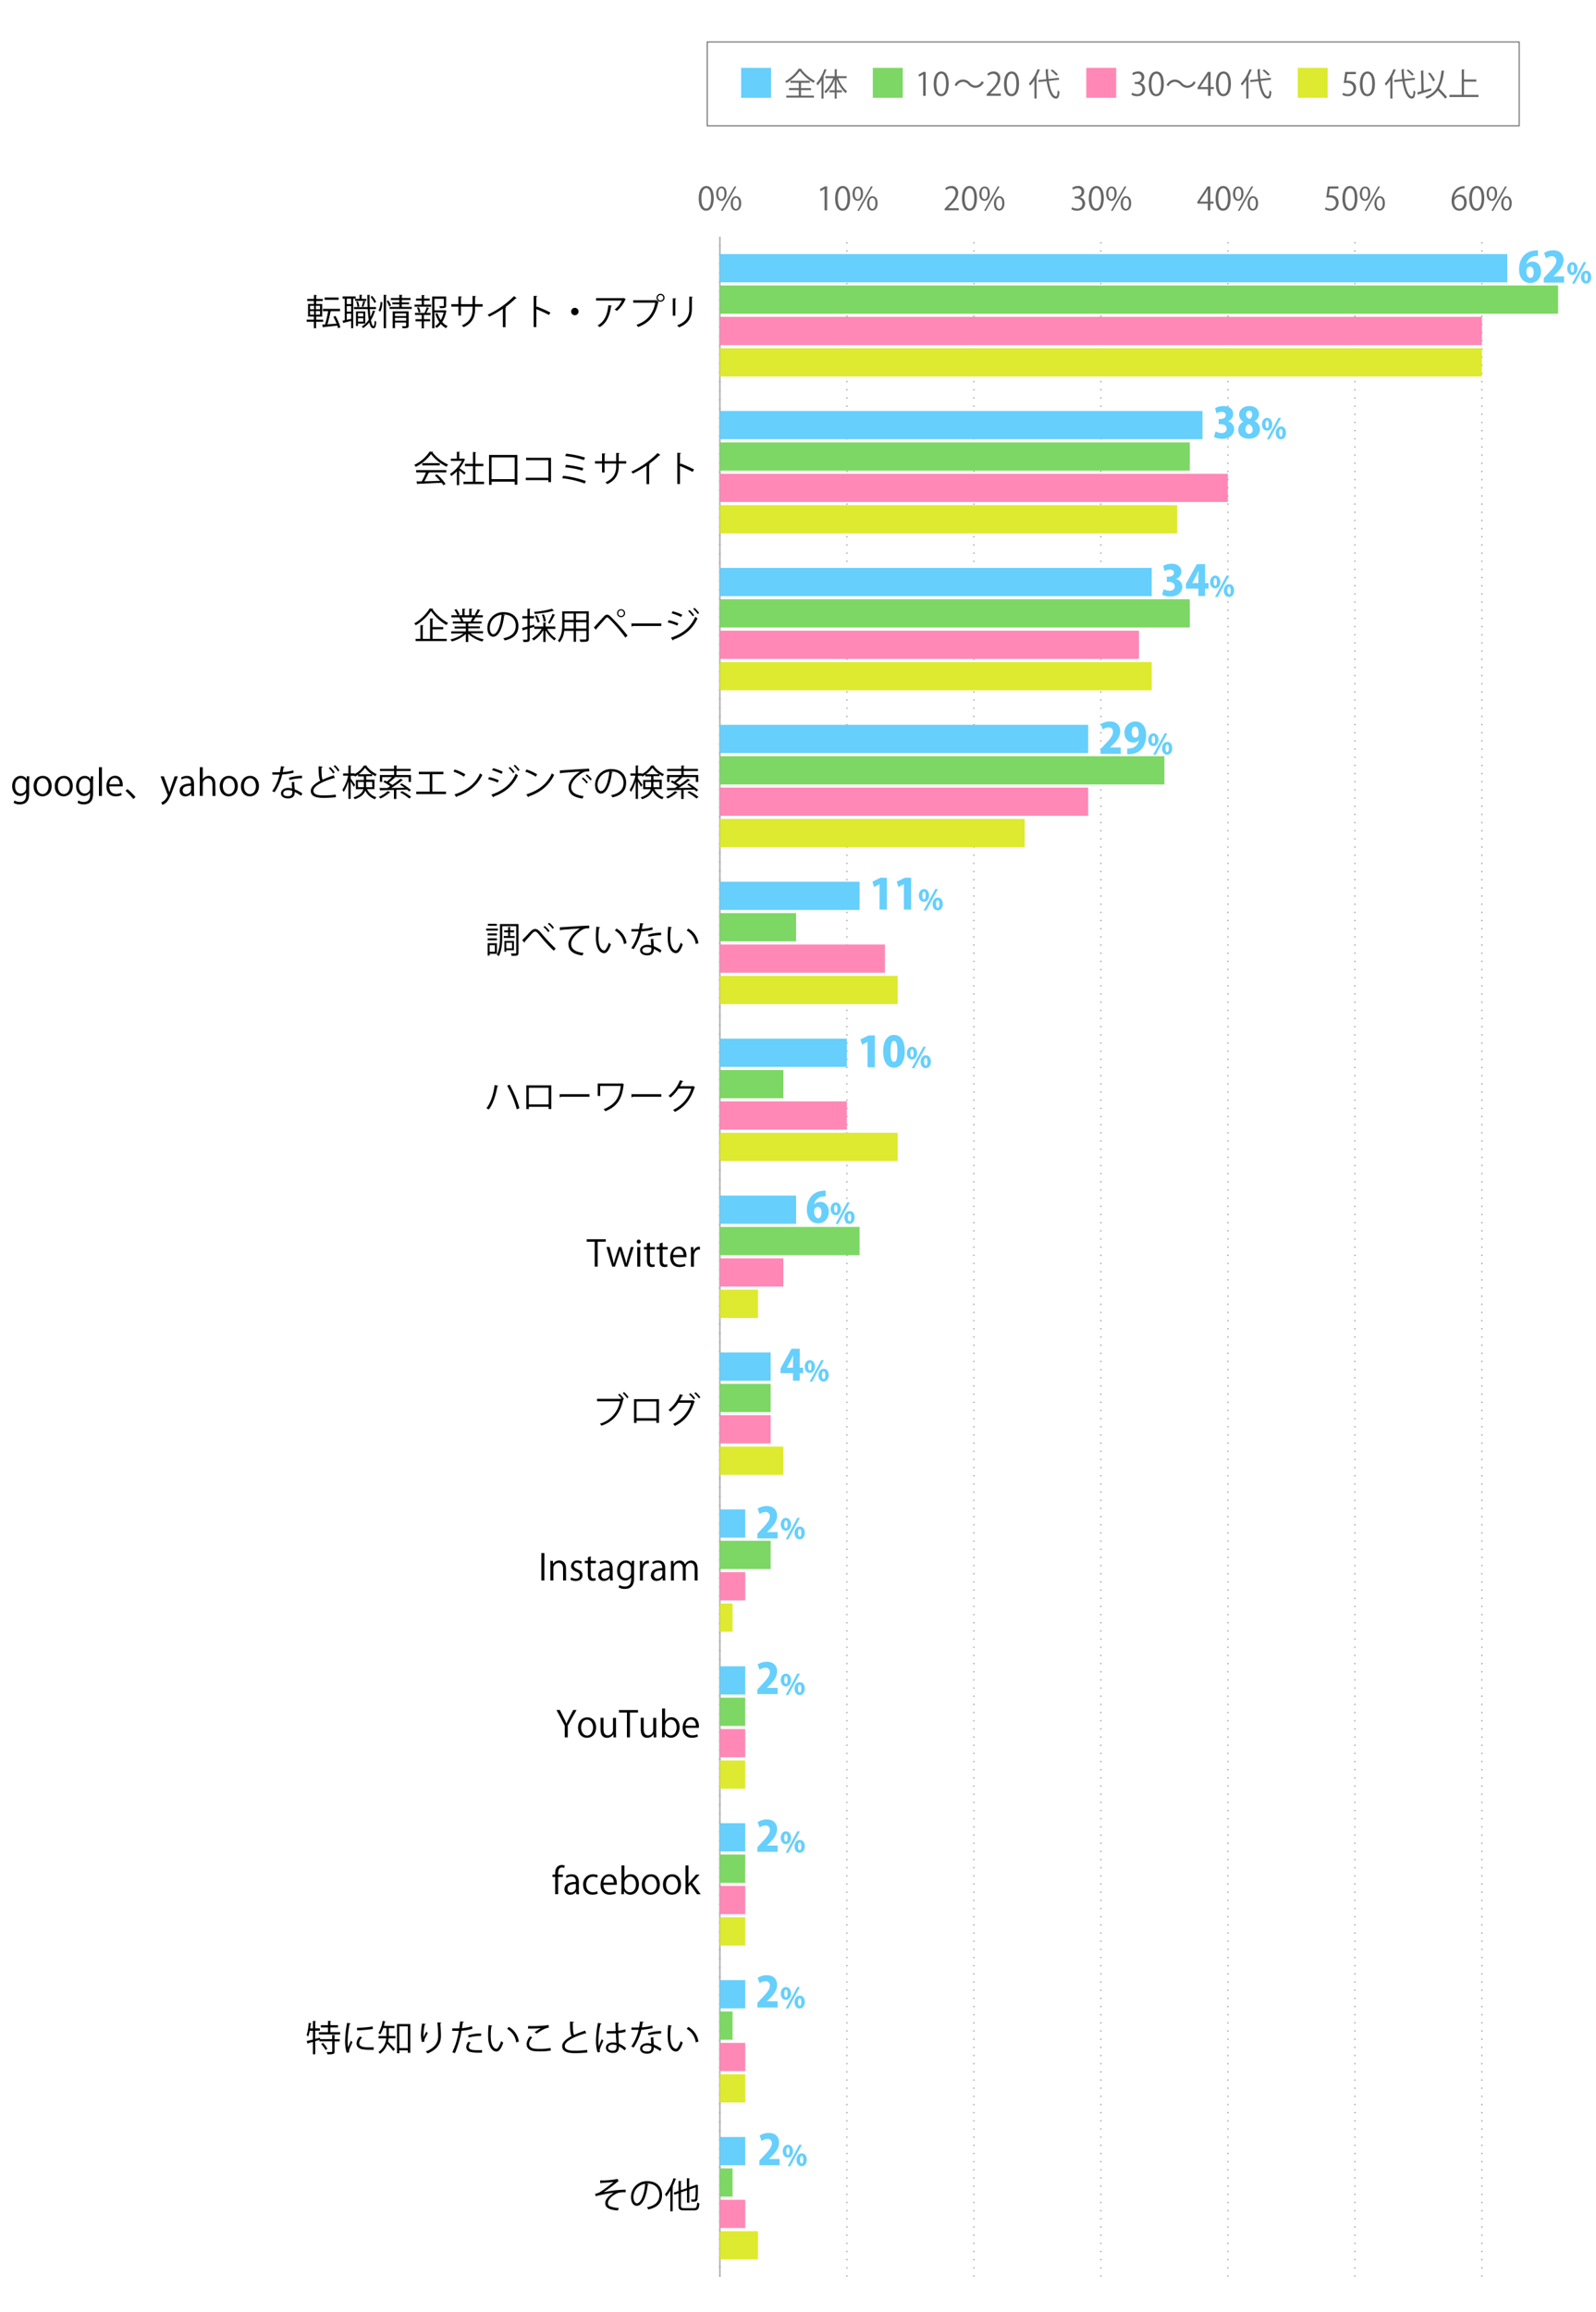 <svg xmlns="http://www.w3.org/2000/svg" viewBox="0 0 800 1158"><defs><style>.cls-1{fill:#666;}.cls-10,.cls-2,.cls-3,.cls-4,.cls-9{fill:none;}.cls-2,.cls-3,.cls-4{stroke:#aaa;}.cls-2,.cls-3,.cls-4,.cls-9{stroke-miterlimit:10;}.cls-2{stroke-width:0.76px;stroke-dasharray:0.76 3.78;}.cls-3{stroke-width:0.68px;stroke-dasharray:0.68 3.41;}.cls-4{stroke-width:0.7px;}.cls-5{fill:#ddea2f;}.cls-6{fill:#ff88b6;}.cls-7{fill:#7dd764;}.cls-8{fill:#66cffc;}.cls-9{stroke:#666;stroke-width:0.5px;}</style></defs><g id="レイヤー_2" data-name="レイヤー 2"><g id="グラフのコピー"><path class="cls-1" d="M350.22,99.4c0-4.2,1.63-6.23,3.87-6.23s3.67,2.14,3.67,6.07c0,4.16-1.46,6.3-3.84,6.3C351.74,105.54,350.22,103.4,350.22,99.4Zm6.2-.1c0-3-.72-5.06-2.41-5.06-1.42,0-2.43,1.91-2.43,5.06s.88,5.15,2.39,5.15C355.74,104.45,356.42,102.15,356.42,99.3Z"/><path class="cls-1" d="M364.21,96.9c0,2.5-1.24,3.7-2.66,3.7S359,99.43,359,97.06s1.25-3.65,2.67-3.65C363.25,93.41,364.21,94.72,364.21,96.9Zm-4.16.16c0,1.46.52,2.7,1.53,2.7s1.54-1.26,1.54-2.78-.4-2.74-1.54-2.74S360.05,95.68,360.05,97.06Zm2.2,8.52h-.91l6.85-12.2h.92Zm9.27-3.78c0,2.48-1.23,3.68-2.65,3.68s-2.6-1.17-2.6-3.54,1.25-3.66,2.68-3.66C370.56,98.28,371.52,99.6,371.52,101.8Zm-4.16.08c0,1.52.53,2.75,1.54,2.75s1.53-1.25,1.53-2.78-.38-2.74-1.52-2.74S367.36,100.5,367.36,101.88Z"/><path class="cls-1" d="M413.3,105.35V94.61h0l-2,1.14-.32-1,2.48-1.39h1.14v12Z"/><path class="cls-1" d="M418.6,99.4c0-4.2,1.63-6.23,3.87-6.23s3.67,2.14,3.67,6.07c0,4.16-1.46,6.3-3.84,6.3C420.12,105.54,418.6,103.4,418.6,99.4Zm6.19-.1c0-3-.72-5.06-2.4-5.06-1.42,0-2.43,1.91-2.43,5.06s.88,5.15,2.38,5.15C424.12,104.45,424.79,102.15,424.79,99.3Z"/><path class="cls-1" d="M432.58,96.9c0,2.5-1.23,3.7-2.65,3.7s-2.6-1.17-2.6-3.54,1.25-3.65,2.68-3.65C431.62,93.41,432.58,94.72,432.58,96.9Zm-4.16.16c0,1.46.53,2.7,1.54,2.7S431.5,98.5,431.5,97s-.4-2.74-1.54-2.74S428.42,95.68,428.42,97.06Zm2.21,8.52h-.91l6.85-12.2h.91Zm9.27-3.78c0,2.48-1.23,3.68-2.66,3.68s-2.59-1.17-2.59-3.54,1.25-3.66,2.67-3.66C438.94,98.28,439.9,99.6,439.9,101.8Zm-4.16.08c0,1.52.53,2.75,1.53,2.75s1.54-1.25,1.54-2.78-.38-2.74-1.52-2.74S435.74,100.5,435.74,101.88Z"/><path class="cls-1" d="M480.59,105.35H473.5v-.82l1.16-1.23c2.85-2.88,4.29-4.62,4.29-6.58a2.16,2.16,0,0,0-2.28-2.46,4,4,0,0,0-2.41,1l-.44-.93a4.69,4.69,0,0,1,3.1-1.17,3.2,3.2,0,0,1,3.38,3.41c0,2.26-1.59,4.18-4.07,6.68l-.94,1v0h5.3Z"/><path class="cls-1" d="M482.17,99.4c0-4.2,1.63-6.23,3.87-6.23s3.67,2.14,3.67,6.07c0,4.16-1.46,6.3-3.84,6.3C483.69,105.54,482.17,103.4,482.17,99.4Zm6.19-.1c0-3-.72-5.06-2.4-5.06-1.42,0-2.43,1.91-2.43,5.06s.88,5.15,2.38,5.15C487.69,104.45,488.36,102.15,488.36,99.3Z"/><path class="cls-1" d="M496.15,96.9c0,2.5-1.23,3.7-2.65,3.7s-2.6-1.17-2.6-3.54,1.25-3.65,2.68-3.65C495.19,93.41,496.15,94.72,496.15,96.9Zm-4.16.16c0,1.46.53,2.7,1.54,2.7s1.53-1.26,1.53-2.78-.39-2.74-1.53-2.74S492,95.68,492,97.06Zm2.21,8.52h-.91l6.85-12.2h.91Zm9.27-3.78c0,2.48-1.23,3.68-2.66,3.68s-2.59-1.17-2.59-3.54,1.25-3.66,2.67-3.66C502.51,98.28,503.47,99.6,503.47,101.8Zm-4.16.08c0,1.52.52,2.75,1.53,2.75s1.54-1.25,1.54-2.78-.38-2.74-1.52-2.74S499.31,100.5,499.31,101.88Z"/><path class="cls-1" d="M541.31,98.87a3.08,3.08,0,0,1,2.61,3.1c0,1.91-1.38,3.57-4.07,3.57a5.23,5.23,0,0,1-2.83-.77l.4-1a4.75,4.75,0,0,0,2.45.72,2.43,2.43,0,0,0,2.67-2.51c0-1.76-1.49-2.56-3.06-2.56h-.78v-1h.78a2.45,2.45,0,0,0,2.64-2.22,1.85,1.85,0,0,0-2.06-1.94,3.87,3.87,0,0,0-2.19.79l-.41-1a5,5,0,0,1,2.85-.9A2.83,2.83,0,0,1,543.48,96a3,3,0,0,1-2.17,2.83Z"/><path class="cls-1" d="M545.74,99.4c0-4.2,1.63-6.23,3.87-6.23s3.67,2.14,3.67,6.07c0,4.16-1.46,6.3-3.85,6.3C547.26,105.54,545.74,103.4,545.74,99.4Zm6.19-.1c0-3-.72-5.06-2.4-5.06-1.42,0-2.43,1.91-2.43,5.06s.88,5.15,2.38,5.15C551.26,104.45,551.93,102.15,551.93,99.3Z"/><path class="cls-1" d="M559.72,96.9c0,2.5-1.23,3.7-2.65,3.7s-2.6-1.17-2.6-3.54,1.25-3.65,2.68-3.65C558.76,93.41,559.72,94.72,559.72,96.9Zm-4.16.16c0,1.46.53,2.7,1.54,2.7s1.53-1.26,1.53-2.78-.4-2.74-1.53-2.74S555.56,95.68,555.56,97.06Zm2.21,8.52h-.91l6.85-12.2h.91ZM567,101.8c0,2.48-1.24,3.68-2.66,3.68s-2.59-1.17-2.59-3.54,1.25-3.66,2.67-3.66C566.08,98.28,567,99.6,567,101.8Zm-4.16.08c0,1.52.52,2.75,1.53,2.75s1.54-1.25,1.54-2.78-.38-2.74-1.52-2.74S562.88,100.5,562.88,101.88Z"/><path class="cls-1" d="M606.67,105.35H605.4V102h-5.23v-.85l5.12-7.78h1.38V101h1.63v1h-1.63ZM601.51,101h3.89V96.71c0-.66,0-1.3.07-1.92h-.07c-.36.73-.65,1.25-1,1.79l-2.93,4.35Z"/><path class="cls-1" d="M609.31,99.4c0-4.2,1.63-6.23,3.87-6.23s3.67,2.14,3.67,6.07c0,4.16-1.46,6.3-3.85,6.3C610.83,105.54,609.31,103.4,609.31,99.4Zm6.19-.1c0-3-.72-5.06-2.4-5.06-1.43,0-2.43,1.91-2.43,5.06s.88,5.15,2.38,5.15C614.83,104.45,615.5,102.15,615.5,99.3Z"/><path class="cls-1" d="M623.29,96.9c0,2.5-1.23,3.7-2.65,3.7s-2.6-1.17-2.6-3.54,1.25-3.65,2.68-3.65C622.33,93.41,623.29,94.72,623.29,96.9Zm-4.16.16c0,1.46.53,2.7,1.54,2.7S622.2,98.5,622.2,97s-.4-2.74-1.53-2.74S619.13,95.68,619.13,97.06Zm2.21,8.52h-.91l6.85-12.2h.91Zm9.27-3.78c0,2.48-1.23,3.68-2.66,3.68s-2.59-1.17-2.59-3.54,1.25-3.66,2.67-3.66C629.65,98.28,630.61,99.6,630.61,101.8Zm-4.16.08c0,1.52.52,2.75,1.53,2.75s1.54-1.25,1.54-2.78-.39-2.74-1.52-2.74S626.45,100.5,626.45,101.88Z"/><path class="cls-1" d="M670.86,93.36v1.11h-4.3l-.5,3.39a7.09,7.09,0,0,1,.93-.06c2.13,0,4,1.26,4,3.68a4,4,0,0,1-4.13,4.06,5.33,5.33,0,0,1-2.75-.7l.38-1a4.49,4.49,0,0,0,2.37.67,2.72,2.72,0,0,0,2.79-2.83c0-1.65-1.06-2.8-3.3-2.8a9,9,0,0,0-1.54.11l.76-5.59Z"/><path class="cls-1" d="M672.88,99.4c0-4.2,1.63-6.23,3.87-6.23s3.66,2.14,3.66,6.07c0,4.16-1.45,6.3-3.84,6.3C674.4,105.54,672.88,103.4,672.88,99.4Zm6.19-.1c0-3-.72-5.06-2.4-5.06-1.43,0-2.43,1.91-2.43,5.06s.88,5.15,2.38,5.15C678.4,104.45,679.07,102.15,679.07,99.3Z"/><path class="cls-1" d="M686.86,96.9c0,2.5-1.23,3.7-2.66,3.7s-2.59-1.17-2.59-3.54,1.25-3.65,2.67-3.65C685.9,93.41,686.86,94.72,686.86,96.9Zm-4.16.16c0,1.46.53,2.7,1.54,2.7s1.53-1.26,1.53-2.78-.4-2.74-1.53-2.74S682.7,95.68,682.7,97.06Zm2.21,8.52H684l6.85-12.2h.91Zm9.27-3.78c0,2.48-1.24,3.68-2.66,3.68s-2.59-1.17-2.59-3.54,1.24-3.66,2.67-3.66C693.22,98.28,694.18,99.6,694.18,101.8Zm-4.17.08c0,1.52.53,2.75,1.54,2.75s1.54-1.25,1.54-2.78-.39-2.74-1.52-2.74S690,100.5,690,101.88Z"/><path class="cls-1" d="M729,99a3.39,3.39,0,0,1,2.81-1.48c2,0,3.39,1.52,3.39,3.83s-1.34,4.19-3.68,4.19-3.91-1.93-3.91-5,1.51-6.58,5.4-7.22a9.88,9.88,0,0,1,1.12-.11v1.1A5,5,0,0,0,729,99Zm4.86,2.45c0-1.85-1-2.92-2.44-2.92a2.63,2.63,0,0,0-2.48,2.28c0,2.19.95,3.69,2.61,3.69C732.94,104.5,733.86,103.25,733.86,101.45Z"/><path class="cls-1" d="M736.44,99.4c0-4.2,1.64-6.23,3.88-6.23S744,95.31,744,99.24c0,4.16-1.45,6.3-3.84,6.3C738,105.54,736.44,103.4,736.44,99.4Zm6.2-.1c0-3-.72-5.06-2.4-5.06-1.43,0-2.44,1.91-2.44,5.06s.88,5.15,2.39,5.15C742,104.45,742.64,102.15,742.64,99.3Z"/><path class="cls-1" d="M750.43,96.9c0,2.5-1.23,3.7-2.66,3.7s-2.59-1.17-2.59-3.54,1.25-3.65,2.67-3.65C749.47,93.41,750.43,94.72,750.43,96.9Zm-4.16.16c0,1.46.53,2.7,1.54,2.7s1.53-1.26,1.53-2.78-.4-2.74-1.53-2.74S746.27,95.68,746.27,97.06Zm2.21,8.52h-.91l6.85-12.2h.91Zm9.27-3.78c0,2.48-1.24,3.68-2.66,3.68s-2.59-1.17-2.59-3.54,1.24-3.66,2.67-3.66C756.79,98.28,757.75,99.6,757.75,101.8Zm-4.17.08c0,1.52.53,2.75,1.54,2.75s1.54-1.25,1.54-2.78-.39-2.74-1.52-2.74S753.58,100.5,753.58,101.88Z"/><line class="cls-2" x1="360.84" y1="1140.38" x2="360.84" y2="118.63"/><line class="cls-3" x1="424.5" y1="1140.38" x2="424.5" y2="118.63"/><line class="cls-3" x1="488.16" y1="1140.38" x2="488.16" y2="118.63"/><line class="cls-3" x1="551.82" y1="1140.38" x2="551.82" y2="118.63"/><line class="cls-3" x1="615.48" y1="1140.38" x2="615.48" y2="118.63"/><line class="cls-3" x1="679.14" y1="1140.38" x2="679.14" y2="118.63"/><line class="cls-3" x1="742.8" y1="1140.38" x2="742.8" y2="118.63"/><line class="cls-4" x1="360.84" y1="1140.38" x2="360.84" y2="118.63"/><rect class="cls-5" x="360.84" y="174.43" width="381.97" height="14.15"/><rect class="cls-5" x="360.84" y="253.03" width="229.18" height="14.15"/><rect class="cls-5" x="360.84" y="331.62" width="216.45" height="14.15"/><rect class="cls-5" x="360.84" y="410.22" width="152.79" height="14.15"/><rect class="cls-5" x="360.84" y="488.81" width="89.13" height="14.15"/><rect class="cls-5" x="360.84" y="567.41" width="89.13" height="14.15"/><rect class="cls-5" x="360.84" y="646.01" width="19.1" height="14.15"/><rect class="cls-5" x="360.84" y="724.6" width="31.83" height="14.15"/><rect class="cls-5" x="360.84" y="803.2" width="6.37" height="14.15"/><rect class="cls-5" x="360.84" y="881.8" width="12.73" height="14.15"/><rect class="cls-5" x="360.84" y="960.39" width="12.73" height="14.15"/><rect class="cls-5" x="360.84" y="1038.99" width="12.73" height="14.15"/><rect class="cls-5" x="360.84" y="1117.59" width="19.1" height="14.15"/><rect class="cls-6" x="360.84" y="158.71" width="381.97" height="14.15"/><rect class="cls-6" x="360.84" y="237.31" width="254.64" height="14.15"/><rect class="cls-6" x="360.84" y="315.9" width="210.08" height="14.15"/><rect class="cls-6" x="360.84" y="394.5" width="184.62" height="14.15"/><rect class="cls-6" x="360.84" y="473.1" width="82.76" height="14.15"/><rect class="cls-6" x="360.84" y="551.69" width="63.66" height="14.15"/><rect class="cls-6" x="360.84" y="630.29" width="31.83" height="14.15"/><rect class="cls-6" x="360.84" y="708.88" width="25.46" height="14.15"/><rect class="cls-6" x="360.84" y="787.48" width="12.73" height="14.15"/><rect class="cls-6" x="360.84" y="866.08" width="12.73" height="14.15"/><rect class="cls-6" x="360.84" y="944.67" width="12.73" height="14.15"/><rect class="cls-6" x="360.84" y="1023.27" width="12.73" height="14.15"/><rect class="cls-6" x="360.84" y="1101.87" width="12.73" height="14.15"/><rect class="cls-7" x="360.84" y="142.99" width="420.16" height="14.15"/><rect class="cls-7" x="360.84" y="221.59" width="235.55" height="14.15"/><rect class="cls-7" x="360.84" y="300.18" width="235.55" height="14.15"/><rect class="cls-7" x="360.84" y="378.78" width="222.81" height="14.15"/><rect class="cls-7" x="360.84" y="457.38" width="38.2" height="14.15"/><rect class="cls-7" x="360.84" y="535.97" width="31.83" height="14.15"/><rect class="cls-7" x="360.84" y="614.57" width="70.03" height="14.15"/><rect class="cls-7" x="360.84" y="693.17" width="25.46" height="14.15"/><rect class="cls-7" x="360.84" y="771.76" width="25.46" height="14.15"/><rect class="cls-7" x="360.84" y="850.36" width="12.73" height="14.15"/><rect class="cls-7" x="360.84" y="928.95" width="12.73" height="14.15"/><rect class="cls-7" x="360.84" y="1007.55" width="6.37" height="14.15"/><rect class="cls-7" x="360.84" y="1086.15" width="6.37" height="14.15"/><rect class="cls-8" x="360.84" y="127.27" width="394.7" height="14.15"/><rect class="cls-8" x="360.84" y="205.87" width="241.91" height="14.15"/><rect class="cls-8" x="360.84" y="284.46" width="216.45" height="14.15"/><rect class="cls-8" x="360.84" y="363.06" width="184.62" height="14.15"/><rect class="cls-8" x="360.84" y="441.66" width="70.03" height="14.15"/><rect class="cls-8" x="360.84" y="520.25" width="63.66" height="14.15"/><rect class="cls-8" x="360.84" y="598.85" width="38.2" height="14.15"/><rect class="cls-8" x="360.84" y="677.45" width="25.46" height="14.15"/><rect class="cls-8" x="360.84" y="756.04" width="12.73" height="14.15"/><rect class="cls-8" x="360.84" y="834.64" width="12.73" height="14.15"/><rect class="cls-8" x="360.84" y="913.24" width="12.73" height="14.15"/><rect class="cls-8" x="360.84" y="991.83" width="12.73" height="14.15"/><rect class="cls-8" x="360.84" y="1070.43" width="12.73" height="14.15"/><path d="M300.8,1092.18a42.13,42.13,0,0,0,8.8-.76l.44,1.14a3.06,3.06,0,0,0-.85.61c-1.82,1.51-4.45,3.4-6.59,4.88a60.44,60.44,0,0,1,11-1.24v1.28c-.25,0-.54,0-.81,0a11.6,11.6,0,0,0-2.75.27c-1.55.43-5.29,2.65-5.29,5.11a1.64,1.64,0,0,0,.93,1.62,13.51,13.51,0,0,0,4.47.89l-.4,1.26c-4.36-.35-6.35-1.36-6.35-3.66s2.52-4.29,4.28-5.22a61.24,61.24,0,0,0-9.11,1.73l-.23-1.23a7.4,7.4,0,0,0,2.35-.81,58.76,58.76,0,0,0,6.83-5.13c-1.12.18-3.37.36-4.4.41-.52,0-1.24.06-1.71.1a.69.69,0,0,1-.46.21Z"/><path d="M325.14,1094.13a.46.46,0,0,1-.45.28c-.65,5.6-2.52,10.48-5.51,10.48-1.51,0-2.88-1.51-2.88-4.35a7.9,7.9,0,0,1,8.1-8c5.2,0,7.45,3.3,7.45,6.81,0,4.29-2.48,6.36-6.84,7.37a7.18,7.18,0,0,0-.75-1.1c4.14-.8,6.26-2.81,6.26-6.21,0-3-1.91-5.68-6.12-5.68a4.56,4.56,0,0,0-.54,0Zm-1.73-.24a6.63,6.63,0,0,0-5.89,6.61c0,1.93.83,3.13,1.69,3.13C321.39,1103.63,323,1098.82,323.41,1093.89Z"/><path d="M336,1097.26a21.5,21.5,0,0,1-2.05,3,9,9,0,0,0-.63-1.13,24.39,24.39,0,0,0,4.28-8.12l1.43.46c0,.13-.18.2-.4.18a32.91,32.91,0,0,1-1.51,3.57l.41.13c0,.1-.12.19-.36.23v12.06H336Zm5.31,7.49c0,1.06.26,1.31,1.61,1.31h4.95c1.22,0,1.42-.57,1.6-2.88a3.12,3.12,0,0,0,1.12.49c-.24,2.64-.65,3.51-2.69,3.51h-5c-2.15,0-2.8-.49-2.8-2.45v-6.09l-2,.71-.38-1.07,2.39-.82v-5l1.54.11c0,.12-.11.19-.35.23v4.25l3-1v-5l1.52.11c0,.13-.13.2-.35.23v4.2l3.28-1.12a1.84,1.84,0,0,1,.25-.21l1,.38s-.1.12-.18.18a65.43,65.43,0,0,1-.21,6.68c-.2,1.24-.94,1.4-3,1.33a3.37,3.37,0,0,0-.3-1.14c.57,0,1.33,0,1.56,0s.53-.07.63-.54a42.2,42.2,0,0,0,.18-5.51l-3.15,1.1v6.57h-1.17v-6.18l-3,1Z"/><path d="M168.07,1019.42c0,.12-.12.21-.36.25v1.76h2.56v1.12h-2.56v5c0,.72-.16,1.06-.68,1.26a10.84,10.84,0,0,1-2.9.2,5.09,5.09,0,0,0-.38-1.14c.65,0,1.24,0,1.69,0,.92,0,1.08,0,1.08-.36v-5h-6.39v-.7l-2.11.61V1029h-1.17v-6.2l-2.41.67a.34.34,0,0,1-.23.29l-.51-1.41c.85-.18,2-.45,3.15-.73v-4.4h-1.6a16.2,16.2,0,0,1-.75,2.85,6.86,6.86,0,0,0-.81-.61,27.41,27.41,0,0,0,1.06-6.23l1.38.32a.37.37,0,0,1-.37.2c-.08.75-.18,1.53-.29,2.3h1.38v-3.76l1.53.09c0,.13-.12.22-.36.25V1016h2.31v1.17H158v4.09l2.4-.61.07.75h6v-2.1Zm-2.47-1.5h4.87v1.16H159.84v-1.16h4.56v-2.37h-3.58v-1.12h3.58v-2.2l1.55.11c0,.13-.11.22-.35.25v1.84h3.82v1.12H165.6Zm-2.46,8.9a12.82,12.82,0,0,0-2.18-3l.95-.5a12.73,12.73,0,0,1,2.22,3Z"/><path d="M175.83,1013.58c-.06.2-.24.31-.6.29a43.22,43.22,0,0,0-.95,8.1,19.91,19.91,0,0,0,.23,3.57c.34-.88,1.12-2.77,1.37-3.4l.76.79c-.74,1.82-1.28,2.84-1.53,3.65a3.18,3.18,0,0,0-.15.85,2.05,2.05,0,0,0,.09.56l-1.28.23A19.94,19.94,0,0,1,173,1022a52.37,52.37,0,0,1,1-8.77Zm11.47,13.17c-.65,0-1.32,0-2,0a24.08,24.08,0,0,1-3.35-.2c-2.22-.32-3.24-1.55-3.24-3a5.48,5.48,0,0,1,1.69-3.47l1.17.5a4.27,4.27,0,0,0-1.53,2.83c0,2.09,3.06,2.09,4.93,2.09.76,0,1.57,0,2.32-.09Zm-8.34-11a58.75,58.75,0,0,0,7.85-.68l.11,1.26a69,69,0,0,1-7.92.67Z"/><path d="M194.91,1015.85v3.08c0,.29,0,.61,0,.92h3.29V1021H194.8a13.46,13.46,0,0,1-.29,1.68c.87.84,2.94,3.11,3.46,3.69l-.81,1c-.58-.79-2-2.49-3-3.55a9.8,9.8,0,0,1-3.68,4.93,4,4,0,0,0-.81-.88,9.21,9.21,0,0,0,3.93-6.86h-3.85v-1.15h3.94c0-.32,0-.63,0-.94v-3.06h-1.61a12.4,12.4,0,0,1-1.49,3.14,6.56,6.56,0,0,0-.9-.63,17,17,0,0,0,2.16-6.13l1.44.36c0,.13-.16.18-.38.18-.12.65-.29,1.3-.47,2h5.24v1.13Zm4.08-2h6.67v14.42h-1.23V1027h-4.25v1.48H199Zm1.19,12h4.25V1015h-4.25Z"/><path d="M211.52,1022.88a12.28,12.28,0,0,1-.52-3.39,32.21,32.21,0,0,1,.61-5.94l1.8.3c-.07.24-.29.29-.52.31a26.26,26.26,0,0,0-.61,5.24,6.52,6.52,0,0,0,.05,1c.36-.88,1-2.1,1.41-2.79a6.79,6.79,0,0,0,.7.79c-1.34,2.4-1.73,3.08-1.73,3.84a2.48,2.48,0,0,0,0,.45Zm9.65-9.8c0,.22-.16.31-.47.4.13,1.56.31,4.17.31,6.24,0,3.48-1.28,6.61-6.7,8.86a9.56,9.56,0,0,0-.9-1c4.92-1.87,6.23-4.85,6.23-7.8,0-2.21-.22-4.82-.41-6.75Z"/><path d="M236.85,1016.19a22.39,22.39,0,0,1-5.53,1,47.67,47.67,0,0,1-3.29,11.25l-1.3-.48a38.4,38.4,0,0,0,3.26-10.71c-.36,0-2.77,0-3.31,0l0-1.22c.29,0,.66,0,1.08,0,.16,0,2,0,2.43,0,.18-1.15.36-2.41.47-3.51l1.85.18c0,.2-.27.34-.52.36-.11.79-.29,1.76-.45,2.86a20.76,20.76,0,0,0,5-1Zm4.79,12c-.54,0-1.1,0-1.66,0a18.18,18.18,0,0,1-4.27-.39,2.5,2.5,0,0,1-2-2.49,4.33,4.33,0,0,1,1.11-2.61l1.08.47a3.3,3.3,0,0,0-.93,2c0,1.42,1.36,1.78,4.64,1.78.67,0,1.35,0,2-.07Zm-7-8.68a21.4,21.4,0,0,1,6.53-.92v1.22a20.7,20.7,0,0,0-6.23.81Z"/><path d="M246.8,1014.68c0,.16-.23.27-.49.29a30.4,30.4,0,0,0-.34,4.48c0,.67,0,1.32.07,1.89.22,3.07,1.46,4.92,2.85,4.9.72,0,1.65-1.83,2.3-3.85a6.59,6.59,0,0,0,1.05.77c-.83,2.43-1.87,4.41-3.37,4.45-2.29,0-3.87-2.74-4.12-6.19-.06-.69-.07-1.44-.07-2.25a43,43,0,0,1,.27-4.85Zm11.94,8.38a9,9,0,0,0-4.54-6.78l.79-1a9.9,9.9,0,0,1,5.08,7.33Z"/><path d="M276.09,1027.12a32.9,32.9,0,0,1-5.47.42,19.77,19.77,0,0,1-3.53-.24c-2.18-.48-3.12-1.85-3.12-3.43a5.79,5.79,0,0,1,1.84-3.86l1,.54a4.92,4.92,0,0,0-1.58,3.21c0,1,.7,2,2.25,2.34a15.37,15.37,0,0,0,2.93.21,30.29,30.29,0,0,0,5.55-.48ZM268,1018a23.25,23.25,0,0,1,3.19-2.09v0c-1.37.17-4.5.24-6.5.22,0-.34,0-.94,0-1.26.4,0,7.31.13,10.27-.58l.14,1.34c-2.14.25-4.9,2.12-6.05,3Z"/><path d="M293.8,1018.64a.3.3,0,0,1-.14,0,.65.65,0,0,1-.38-.11c-5.35,1.57-10.19,3.93-10.17,6.34,0,1.73,1.9,2.32,4.82,2.32a43.25,43.25,0,0,0,6.38-.41l.1,1.31a57,57,0,0,1-6.44.33c-3.57,0-6.16-.83-6.18-3.48,0-1.92,1.91-3.62,4.74-5.07-.61-1.1-.83-3.19-.83-7.26l2,.16c0,.24-.2.38-.56.43,0,3.16.09,5.12.6,6.09a51.3,51.3,0,0,1,5.61-2.16Z"/><path d="M299.52,1028a19.75,19.75,0,0,1-.77-6.34,46.31,46.31,0,0,1,1-8.41l1.75.35a.47.47,0,0,1-.47.32,34.5,34.5,0,0,0-1.05,7.76,20.39,20.39,0,0,0,.17,3.4c.39-1.08,1.11-2.81,1.49-3.65l.81.75c-.59,1.23-1.85,4-1.85,4.81a2.45,2.45,0,0,0,.18.87Zm4.57-10.6c1.52,0,3,0,4.54-.08-.07-1.55-.12-2.88-.16-4.21l1.82,0c0,.18-.18.33-.47.38,0,1.15.06,2.32.09,3.69a15.38,15.38,0,0,0,3.53-.72l.16,1.26a16.82,16.82,0,0,1-3.64.65c.08,2,.17,4.11.22,5.26a13.09,13.09,0,0,1,3.67,2.29l-.7,1.15a10.81,10.81,0,0,0-2.91-2c0,1.53-.31,3.24-3,3.24-2.11,0-3.51-1-3.51-2.6,0-1.83,1.85-2.64,3.51-2.64a6.29,6.29,0,0,1,1.71.23c-.06-1.13-.16-3-.25-4.79-.56,0-1.32.06-1.84.06h-2.74Zm4.94,7.07a6.13,6.13,0,0,0-1.78-.32c-1.1,0-2.42.39-2.42,1.53s1.08,1.51,2.4,1.51,1.82-.65,1.82-2.09Z"/><path d="M322.71,1012.77a.6.6,0,0,1-.56.31c-.13.79-.29,1.73-.45,2.43a24.77,24.77,0,0,0,5.29-.88l.2,1.22a35.12,35.12,0,0,1-5.73.87,26.86,26.86,0,0,1-3.81,8.86l-1.21-.49a24.07,24.07,0,0,0,3.66-8.34h-3.59v-1.17h2.15l1.65,0a29.62,29.62,0,0,0,.51-3Zm4.79,7.67c0,1.46.12,2.45.23,3.7a18.65,18.65,0,0,1,3.84,2.08l-.65,1.16a16.77,16.77,0,0,0-3.19-1.89c0,1.8-.72,3.2-3.37,3.2-2,0-3.53-.9-3.51-2.59s1.89-2.67,3.55-2.67a7.6,7.6,0,0,1,2,.33c-.07-1.16-.16-2.33-.16-3.17Zm-1,4.51a6,6,0,0,0-2.15-.42c-1.08,0-2.36.43-2.37,1.55s1,1.51,2.41,1.51,2.12-.63,2.12-1.82C326.52,1025.49,326.52,1025.22,326.51,1025Zm4.93-6.36a25.77,25.77,0,0,0-6.37.88l-.2-1.13a24.91,24.91,0,0,1,6.5-1Z"/><path d="M336.8,1014.68c0,.16-.23.27-.49.29a30.4,30.4,0,0,0-.34,4.48c0,.67,0,1.32.07,1.89.22,3.07,1.46,4.92,2.85,4.9.72,0,1.65-1.83,2.3-3.85a6.59,6.59,0,0,0,1.05.77c-.83,2.43-1.87,4.41-3.37,4.45-2.29,0-3.87-2.74-4.12-6.19-.06-.69-.07-1.44-.07-2.25a43,43,0,0,1,.27-4.85Zm11.94,8.38a9,9,0,0,0-4.54-6.78l.79-1a9.9,9.9,0,0,1,5.08,7.33Z"/><path d="M278.28,939c0-1.23,0-2.83,1.08-3.93a3.25,3.25,0,0,1,2.27-.88,3.7,3.7,0,0,1,1.46.29l-.25,1.17a2.8,2.8,0,0,0-1.14-.23c-1.54,0-1.92,1.44-1.92,3V939h2.37v1.17h-2.37v8.64h-1.5v-8.64h-1.35V939Z"/><path d="M290.13,946.51a14.36,14.36,0,0,0,.14,2.34H288.9l-.14-1.26h-.05a3.42,3.42,0,0,1-2.9,1.48,2.72,2.72,0,0,1-2.87-2.79c0-2.36,2.06-3.64,5.69-3.62,0-.83,0-2.7-2.23-2.7a4.21,4.21,0,0,0-2.39.7l-.36-1a5.59,5.59,0,0,1,3-.82c2.77,0,3.49,2,3.49,3.9Zm-1.48-2.75c-1.85,0-4.18.27-4.18,2.34a1.64,1.64,0,0,0,1.7,1.82,2.4,2.4,0,0,0,2.48-2.31Z"/><path d="M299.63,948.49a6.17,6.17,0,0,1-2.66.56c-2.81,0-4.67-2-4.67-5a4.91,4.91,0,0,1,5-5.23,5.4,5.4,0,0,1,2.36.52l-.38,1.2a4,4,0,0,0-2-.5c-2.27,0-3.46,1.82-3.46,3.92,0,2.38,1.43,3.88,3.41,3.88a4.82,4.82,0,0,0,2.12-.49Z"/><path d="M308.67,948.44a7.16,7.16,0,0,1-3.08.61c-2.86,0-4.57-2-4.57-4.95,0-3.08,1.73-5.29,4.37-5.29,3,0,3.8,2.77,3.8,4.48,0,.34,0,.59,0,.83h-6.68c0,2.72,1.56,3.74,3.33,3.74a6.23,6.23,0,0,0,2.57-.5Zm-1-5.44c0-1.33-.54-3.06-2.46-3.06s-2.59,1.71-2.74,3.06Z"/><path d="M313,940.62a3.49,3.49,0,0,1,3.26-1.81c2.32,0,4,2,4,5,0,3.56-2.18,5.24-4.21,5.24a3.36,3.36,0,0,1-3.17-1.84h-.05l-.1,1.62h-1.29c0-.65.07-1.64.07-2.43v-12h1.5v6.17Zm0,4.4a2.76,2.76,0,0,0,2.75,2.82c1.91,0,3-1.63,3-4,0-2-1-3.85-2.92-3.85a3,3,0,0,0-2.8,3Z"/><path d="M330.75,943.86c0,3.66-2.41,5.21-4.59,5.21-2.52,0-4.46-1.89-4.46-5.06,0-3.35,2.09-5.2,4.59-5.2C329,938.81,330.75,940.86,330.75,943.86ZM326.24,940c-2.13,0-3,2.08-3,4,0,2.18,1.21,3.95,3,3.95s3-1.77,3-4C329.22,942.17,328.38,940,326.24,940Z"/><path d="M341.36,943.86c0,3.66-2.42,5.21-4.59,5.21-2.53,0-4.47-1.89-4.47-5.06,0-3.35,2.09-5.2,4.59-5.2C339.57,938.81,341.36,940.86,341.36,943.86ZM336.84,940c-2.13,0-3,2.08-3,4,0,2.18,1.21,3.95,3,3.95s3-1.77,3-4C339.83,942.17,339,940,336.84,940Z"/><path d="M351.24,948.85H349.4L346,944l-.9,1v3.82h-1.5v-14.4h1.5v9.16h0c.24-.34.58-.77.85-1.1l2.93-3.47h1.8L347,943.09Z"/><path d="M289,856.54l-4.41,7.83v5.89h-1.5V864.4l-4.17-7.86h1.71l1.91,3.83c.52,1,.95,1.91,1.36,2.9h.06c.38-.92.84-1.85,1.38-2.92l2-3.81Z"/><path d="M298.81,865.27c0,3.65-2.42,5.2-4.6,5.2-2.52,0-4.46-1.89-4.46-5.06,0-3.35,2.09-5.2,4.59-5.2C297,860.21,298.81,862.26,298.81,865.27Zm-4.52-3.89c-2.13,0-3,2.09-3,4,0,2.18,1.21,3.94,3,3.94s3-1.76,3-4C297.28,863.58,296.43,861.38,294.29,861.38Z"/><path d="M308.76,867.65c0,1,.05,1.85.09,2.61H307.5l-.07-1.55h-.06a3.56,3.56,0,0,1-3.13,1.76c-1.48,0-3.22-.84-3.22-4.23v-5.8h1.49V866c0,1.91.56,3.24,2.2,3.24a2.59,2.59,0,0,0,2.55-2.66v-6.11h1.5Z"/><path d="M319.79,857.81h-4.05v12.45h-1.49V857.81h-4v-1.26h9.58Z"/><path d="M328.92,867.65c0,1,.05,1.85.09,2.61h-1.35l-.07-1.55h-.06a3.56,3.56,0,0,1-3.13,1.76c-1.48,0-3.22-.84-3.22-4.23v-5.8h1.49V866c0,1.91.56,3.24,2.2,3.24a2.59,2.59,0,0,0,2.55-2.66v-6.11h1.5Z"/><path d="M333.4,862a3.48,3.48,0,0,1,3.26-1.82c2.32,0,4,2,4,5,0,3.57-2.18,5.24-4.21,5.24a3.34,3.34,0,0,1-3.17-1.83h-.06l-.09,1.62H331.8c0-.65.07-1.64.07-2.43v-12h1.49V862Zm0,4.39a2.77,2.77,0,0,0,2.76,2.83c1.91,0,3-1.64,3-4,0-2.06-1-3.86-2.92-3.86a3,3,0,0,0-2.81,3.05Z"/><path d="M349.82,869.84a7.16,7.16,0,0,1-3.08.61c-2.86,0-4.58-2-4.58-5s1.73-5.29,4.38-5.29c3,0,3.8,2.77,3.8,4.48,0,.34,0,.6,0,.83h-6.68c0,2.72,1.57,3.75,3.33,3.75a6.22,6.22,0,0,0,2.58-.51Zm-1-5.44c0-1.33-.54-3.06-2.46-3.06s-2.6,1.71-2.74,3.06Z"/><path d="M271.37,777.94h1.5v13.72h-1.5Z"/><path d="M283.74,791.66h-1.5v-5.8c0-1.6-.57-3-2.28-3a2.69,2.69,0,0,0-2.58,2.8v6h-1.49v-7.29c0-1,0-1.75-.07-2.54h1.33l.09,1.6h0a3.53,3.53,0,0,1,3.16-1.82c1.22,0,3.31.74,3.31,4.07Z"/><path d="M291.23,783.34a3.56,3.56,0,0,0-1.91-.58,1.48,1.48,0,0,0-1.66,1.46c0,.85.56,1.25,1.82,1.79,1.58.64,2.5,1.47,2.5,3,0,1.75-1.33,2.9-3.47,2.9a5.16,5.16,0,0,1-2.58-.67l.42-1.15a4.69,4.69,0,0,0,2.21.67c1.32,0,2-.71,2-1.59s-.52-1.42-1.82-1.94c-1.65-.67-2.5-1.59-2.5-2.78a2.9,2.9,0,0,1,3.21-2.79,4.3,4.3,0,0,1,2.25.6Z"/><path d="M294.66,780.06l1.48-.5v2.29h2.54V783h-2.54v5.67c0,1.24.38,1.92,1.33,1.92a2.94,2.94,0,0,0,1-.14l.09,1.15a3.64,3.64,0,0,1-1.46.24c-2.38,0-2.45-2.16-2.45-3.21V783h-1.51v-1.17h1.51Z"/><path d="M307.07,789.32a13.32,13.32,0,0,0,.14,2.34h-1.37l-.14-1.26h-.06a3.42,3.42,0,0,1-2.9,1.48,2.72,2.72,0,0,1-2.86-2.8c0-2.35,2.05-3.63,5.69-3.61,0-.83,0-2.71-2.23-2.71a4.25,4.25,0,0,0-2.4.71l-.36-1a5.62,5.62,0,0,1,3-.83c2.77,0,3.5,2,3.5,3.91Zm-1.48-2.76c-1.86,0-4.18.27-4.18,2.34a1.63,1.63,0,0,0,1.69,1.82,2.4,2.4,0,0,0,2.49-2.3Z"/><path d="M317.92,781.83c-.05.7-.09,1.49-.09,2.7v5.72c0,1.72,0,5.64-4.68,5.64a5.91,5.91,0,0,1-3.08-.77l.4-1.17a5.47,5.47,0,0,0,2.75.73c1.8,0,3.11-.95,3.11-3.54V790h0a3.37,3.37,0,0,1-3,1.67c-2.34,0-4-2.07-4-4.82,0-3.41,2.13-5.21,4.25-5.21a3.15,3.15,0,0,1,3,1.69h0l.07-1.47Zm-1.6,3.78a2.64,2.64,0,0,0-2.61-2.79c-1.73,0-2.94,1.53-2.94,3.91,0,2.08,1,3.72,2.92,3.72a2.69,2.69,0,0,0,2.63-2.88Z"/><path d="M325.26,783.11a4,4,0,0,0-.54,0c-1.62,0-2.45,1.6-2.45,3.26v5.33h-1.49v-6.88c0-1,0-2-.07-2.93H322l.07,1.89h.06a2.93,2.93,0,0,1,2.66-2.11c.16,0,.29,0,.45,0Z"/><path d="M333.44,789.32a13.32,13.32,0,0,0,.14,2.34h-1.37l-.14-1.26H332a3.42,3.42,0,0,1-2.9,1.48,2.72,2.72,0,0,1-2.86-2.8c0-2.35,2.05-3.63,5.69-3.61,0-.83,0-2.71-2.23-2.71a4.25,4.25,0,0,0-2.4.71l-.36-1a5.62,5.62,0,0,1,3-.83c2.77,0,3.5,2,3.5,3.91ZM332,786.56c-1.86,0-4.18.27-4.18,2.34a1.63,1.63,0,0,0,1.69,1.82,2.4,2.4,0,0,0,2.49-2.3Z"/><path d="M349.67,791.66H348.2V786c0-1.91-.69-3.14-2.16-3.14a2.51,2.51,0,0,0-2.31,2.63v6.18h-1.47v-6c0-1.57-.67-2.76-2.06-2.76a2.67,2.67,0,0,0-2.41,2.8v6h-1.48v-7.29c0-1,0-1.73-.07-2.54h1.32l.09,1.58h.05a3.28,3.28,0,0,1,3-1.8,2.79,2.79,0,0,1,2.68,2h0a3.44,3.44,0,0,1,3.15-2c1.2,0,3.11.78,3.11,4.14Z"/><path d="M311.57,700.51a18.3,18.3,0,0,0-1.75-1.91l.63-.5a14.19,14.19,0,0,1,2.31,2.59l-.35.26.15.07a.55.55,0,0,1-.25.2c-1.39,6.78-4.9,10.83-10.79,12.91a8.17,8.17,0,0,0-.83-1,14.11,14.11,0,0,0,10.05-11.23H299.27v-1.23h11.94l.23-.16Zm2.77-.1a12.21,12.21,0,0,0-2.2-2.6l.67-.52a12.86,12.86,0,0,1,2.25,2.59Z"/><path d="M330.32,700.84v11.88H329v-1.13h-9.92v1.17h-1.26V700.84ZM329,710.38V702h-9.92v8.34Z"/><path d="M348.29,702a.87.87,0,0,1-.27.27c-1.91,6-4.86,9.56-9.74,12a4.23,4.23,0,0,0-.92-1,16.7,16.7,0,0,0,9.06-10.61h-6.36a18.19,18.19,0,0,1-4,4.4,5.2,5.2,0,0,0-1-.81,18,18,0,0,0,5.71-7.89l1.69.47c-.05.18-.27.25-.5.23-.36.81-.78,1.68-1.19,2.4H347l.22-.11Zm-2.24-4.14a13.65,13.65,0,0,1,2.36,2.56l-.66.58a12.48,12.48,0,0,0-2.33-2.56Zm2.62-.52a12.75,12.75,0,0,1,2.35,2.56l-.66.56a12.81,12.81,0,0,0-2.32-2.54Z"/><path d="M303.59,622h-4v12.45h-1.49V622h-4v-1.26h9.58Z"/><path d="M317.63,624.64l-3.11,9.83h-1.33l-1.55-4.94a30.36,30.36,0,0,1-.87-3.24h0a24.69,24.69,0,0,1-.9,3.26l-1.64,4.92h-1.35l-2.9-9.83h1.55l1.37,5.14c.27,1.1.54,2.11.74,3.12h.05c.22-1,.54-2,.87-3.1l1.63-5.16h1.3l1.57,5.07c.34,1.16.63,2.2.86,3.19h.06c.18-1,.45-2,.77-3.17l1.44-5.09Z"/><path d="M320.17,622.92a1,1,0,0,1-1-1,1,1,0,0,1,1-1,1,1,0,0,1,0,2Zm.75,11.55h-1.49v-9.82h1.49Z"/><path d="M324.29,622.87l1.48-.5v2.28h2.54v1.17h-2.54v5.68c0,1.24.38,1.92,1.33,1.92a2.94,2.94,0,0,0,1-.14l.09,1.15a3.9,3.9,0,0,1-1.46.23c-2.38,0-2.45-2.16-2.45-3.2v-5.64h-1.51v-1.17h1.51Z"/><path d="M330.66,622.87l1.48-.5v2.28h2.54v1.17h-2.54v5.68c0,1.24.38,1.92,1.33,1.92a2.94,2.94,0,0,0,1-.14l.09,1.15a3.86,3.86,0,0,1-1.46.23c-2.38,0-2.45-2.16-2.45-3.2v-5.64h-1.51v-1.17h1.51Z"/><path d="M343.59,634.05a7.16,7.16,0,0,1-3.08.61c-2.86,0-4.57-2-4.57-4.95s1.72-5.29,4.37-5.29c3,0,3.8,2.77,3.8,4.48,0,.34,0,.6,0,.83h-6.68c0,2.72,1.57,3.75,3.33,3.75a6.22,6.22,0,0,0,2.58-.51Zm-1-5.44c0-1.33-.54-3.06-2.46-3.06s-2.6,1.71-2.74,3.06Z"/><path d="M350.82,625.91c-.16,0-.32,0-.54,0-1.62,0-2.45,1.6-2.45,3.26v5.33h-1.49v-6.88c0-1.05,0-2-.07-2.94h1.31l.07,1.89h.06a2.94,2.94,0,0,1,2.66-2.1,3.26,3.26,0,0,1,.45,0Z"/><path d="M249.77,543.88c-.05.16-.2.25-.47.29-.74,4.26-2.12,8.82-4.3,11.57a8.57,8.57,0,0,0-1.21-.61c2.16-2.63,3.53-7,4.16-11.65Zm5.67-.58a52.69,52.69,0,0,1,4.92,11.83l-1.32.52a54.86,54.86,0,0,0-4.82-11.83Z"/><path d="M276.32,543.64v11.89H275v-1.14h-9.92v1.17h-1.26V543.64ZM275,553.19v-8.34h-9.92v8.34Z"/><path d="M280.48,548.07h15v1.28H281.16a.81.81,0,0,1-.57.34Z"/><path d="M312.79,543.18a.6.6,0,0,1-.23.18c-.7,7-3.1,10.82-9.11,13.25a8.21,8.21,0,0,0-.9-1c5.74-2.34,8-5.77,8.59-11.67H300.85v5h-1.24v-6.2h11.94l.2-.14Z"/><path d="M316.48,548.07h15v1.28H317.16a.81.81,0,0,1-.57.34Z"/><path d="M348.38,544.6a1.09,1.09,0,0,1-.27.25c-1.89,5.83-4.85,9.58-9.82,12.1a4.4,4.4,0,0,0-.91-1,16.92,16.92,0,0,0,9.12-10.66h-6.42a18.46,18.46,0,0,1-4,4.45,6.79,6.79,0,0,0-1-.83,18.28,18.28,0,0,0,5.74-7.81l1.71.48c-.07.18-.29.24-.52.24-.36.79-.74,1.54-1.15,2.26h6.34l.21-.1Z"/><path d="M249.57,465.12v1H243.7v-1Zm-.48,12.62h-3.66v.87h-1v-6.14h4.67Zm0-10.17v1h-4.66v-1ZM244.44,471v-1h4.66v1Zm4.61-8.28v1h-4.48v-1Zm-1,10.74h-2.63v3.25h2.63Zm11.85-10.62V477.2c0,1.59-.76,1.59-3.46,1.59a4.38,4.38,0,0,0-.36-1.21c.52,0,1,0,1.42,0h.89c.28,0,.36-.09.36-.4V463.93h-7v5.42c0,2.85-.2,6.86-1.75,9.58a3.63,3.63,0,0,0-1-.68c1.46-2.58,1.59-6.2,1.59-8.9v-6.5Zm-7.37,6h2.16V467h-2v-1h2v-1.71l1.34.09c0,.13-.11.2-.33.23V466h2v1h-2v1.87H258v.95h-5.48Zm5.08,7.13h-3.83v.75h-.94V471.3h4.77Zm-.95-3.73h-2.88V475h2.88Z"/><path d="M261.74,470.92c.76-.72,2.61-2.68,3.56-3.71,1.39-1.53,2.08-1.87,3-1.87,1.08,0,1.85.68,3.45,2.59a83.12,83.12,0,0,0,6.79,7.18l-.95,1.12a71.51,71.51,0,0,1-6.49-7c-1.53-1.87-2.08-2.59-2.82-2.59s-1.28.59-2.38,1.83c-.61.71-2.07,2.31-2.84,3.17a.54.54,0,0,1-.2.51Zm11.27-7.1a11,11,0,0,1,2.47,2.52l-.69.56a10.77,10.77,0,0,0-2.39-2.52Zm2.22-1.62a10.35,10.35,0,0,1,2.43,2.49l-.67.57a10.62,10.62,0,0,0-2.38-2.46Z"/><path d="M280.57,464.51c1.35-.06,12.44-.85,14.78-.87l0,1.35h-.67a5.26,5.26,0,0,0-3.08.91c-2.7,1.63-5.31,4.52-5.31,6.85,0,2.52,1.77,4,6.23,4.59l-.59,1.26c-5.12-.74-7-2.65-7-5.85,0-2.54,2.51-5.62,5.8-7.69-1.91.12-7.29.54-9.61.75a.54.54,0,0,1-.4.29Z"/><path d="M300.8,464.51c0,.16-.23.27-.49.29a30.4,30.4,0,0,0-.34,4.48c0,.67,0,1.31.07,1.89.22,3.06,1.46,4.92,2.85,4.9.72,0,1.65-1.84,2.3-3.86a6.08,6.08,0,0,0,1.05.78c-.83,2.43-1.87,4.41-3.37,4.45-2.29,0-3.87-2.74-4.12-6.2-.06-.68-.07-1.44-.07-2.25a43,43,0,0,1,.27-4.84Zm11.94,8.37a9,9,0,0,0-4.54-6.77l.79-1a9.88,9.88,0,0,1,5.08,7.33Z"/><path d="M322.71,462.6a.61.61,0,0,1-.56.31c-.13.79-.29,1.72-.45,2.43a24.77,24.77,0,0,0,5.29-.89l.2,1.23a36.3,36.3,0,0,1-5.73.86,26.68,26.68,0,0,1-3.81,8.86l-1.21-.48a24.07,24.07,0,0,0,3.66-8.34h-3.59v-1.17h2.15l1.65,0a29.62,29.62,0,0,0,.51-3Zm4.79,7.67c0,1.46.12,2.45.23,3.69a18.72,18.72,0,0,1,3.84,2.09l-.65,1.15a17.31,17.31,0,0,0-3.19-1.89c0,1.8-.72,3.21-3.37,3.21-2,0-3.53-.9-3.51-2.6s1.89-2.66,3.55-2.66a7.57,7.57,0,0,1,2,.32c-.07-1.15-.16-2.32-.16-3.17Zm-1,4.5a6,6,0,0,0-2.15-.41c-1.08,0-2.36.43-2.37,1.55s1,1.51,2.41,1.51,2.12-.63,2.12-1.82C326.52,475.31,326.52,475,326.51,474.77Zm4.93-6.35a25.3,25.3,0,0,0-6.37.88l-.2-1.14a25.34,25.34,0,0,1,6.5-1Z"/><path d="M336.8,464.51c0,.16-.23.27-.49.29a30.4,30.4,0,0,0-.34,4.48c0,.67,0,1.31.07,1.89.22,3.06,1.46,4.92,2.85,4.9.72,0,1.65-1.84,2.3-3.86a6.08,6.08,0,0,0,1.05.78c-.83,2.43-1.87,4.41-3.37,4.45-2.29,0-3.87-2.74-4.12-6.2-.06-.68-.07-1.44-.07-2.25a43,43,0,0,1,.27-4.84Zm11.94,8.37a9,9,0,0,0-4.54-6.77l.79-1a9.88,9.88,0,0,1,5.08,7.33Z"/><path d="M14.69,388.85c0,.7-.09,1.49-.09,2.7v5.72c0,1.71,0,5.64-4.68,5.64a5.84,5.84,0,0,1-3.08-.78l.4-1.17a5.36,5.36,0,0,0,2.75.74c1.8,0,3.12-.95,3.12-3.54V397h0a3.35,3.35,0,0,1-3,1.68c-2.34,0-4-2.07-4-4.83,0-3.4,2.12-5.2,4.24-5.2a3.17,3.17,0,0,1,3,1.69h0l.07-1.47Zm-1.6,3.78a2.64,2.64,0,0,0-2.61-2.79c-1.73,0-2.93,1.53-2.93,3.9,0,2.09,1,3.73,2.91,3.73a2.69,2.69,0,0,0,2.63-2.88Z"/><path d="M25.89,393.69c0,3.65-2.41,5.2-4.59,5.2-2.52,0-4.47-1.89-4.47-5.06,0-3.35,2.09-5.2,4.59-5.2C24.11,388.63,25.89,390.68,25.89,393.69Zm-4.52-3.89c-2.12,0-3,2.09-3,4,0,2.18,1.21,3.94,3,3.94s3-1.76,3-4C24.36,392,23.51,389.8,21.37,389.8Z"/><path d="M36.49,393.69c0,3.65-2.41,5.2-4.59,5.2-2.52,0-4.47-1.89-4.47-5.06,0-3.35,2.09-5.2,4.6-5.2C34.71,388.63,36.49,390.68,36.49,393.69ZM32,389.8c-2.12,0-3,2.09-3,4,0,2.18,1.21,3.94,3,3.94s3-1.76,3-4C35,392,34.11,389.8,32,389.8Z"/><path d="M46.73,388.85c0,.7-.09,1.49-.09,2.7v5.72c0,1.71,0,5.64-4.68,5.64a5.82,5.82,0,0,1-3.08-.78l.4-1.17a5.36,5.36,0,0,0,2.75.74c1.8,0,3.12-.95,3.12-3.54V397h0a3.35,3.35,0,0,1-3,1.68c-2.34,0-4-2.07-4-4.83,0-3.4,2.13-5.2,4.25-5.2a3.15,3.15,0,0,1,3,1.69h0l.07-1.47Zm-1.6,3.78a2.64,2.64,0,0,0-2.61-2.79c-1.73,0-2.94,1.53-2.94,3.9,0,2.09,1,3.73,2.92,3.73a2.69,2.69,0,0,0,2.63-2.88Z"/><path d="M51.09,398.68h-1.5V384.27h1.5Z"/><path d="M61,398.26a7.12,7.12,0,0,1-3.08.62c-2.87,0-4.58-2-4.58-5s1.73-5.29,4.38-5.29c3,0,3.8,2.77,3.8,4.48,0,.35,0,.6,0,.83H54.81c0,2.72,1.57,3.75,3.33,3.75a6.06,6.06,0,0,0,2.58-.51Zm-1-5.43c0-1.34-.54-3.07-2.47-3.07s-2.59,1.72-2.73,3.07Z"/><path d="M63.87,395.24a35.81,35.81,0,0,1,4.07,4l-1.09,1a38.84,38.84,0,0,0-3.94-4.13Z"/><path d="M89.16,388.86l-2.61,6.95c-1.17,3.19-2,5-3.23,6.18a4.82,4.82,0,0,1-2,1.15l-.42-1.26a5.58,5.58,0,0,0,3.17-3.53,1.32,1.32,0,0,0-.11-.41l-3.47-9.08h1.64l2.14,6c.25.69.47,1.46.63,2.06h0c.16-.6.4-1.34.63-2.09l2-5.93Z"/><path d="M97.24,396.34a14.43,14.43,0,0,0,.14,2.34H96l-.15-1.26h-.05a3.44,3.44,0,0,1-2.9,1.47,2.72,2.72,0,0,1-2.86-2.79c0-2.36,2-3.63,5.69-3.62,0-.82,0-2.7-2.24-2.7a4.29,4.29,0,0,0-2.39.7l-.36-1a5.6,5.6,0,0,1,3-.83c2.77,0,3.49,2,3.49,3.91Zm-1.48-2.76c-1.85,0-4.17.27-4.17,2.34a1.63,1.63,0,0,0,1.69,1.82,2.4,2.4,0,0,0,2.48-2.3Z"/><path d="M108,398.68h-1.5v-5.8c0-1.6-.57-3-2.26-3a2.67,2.67,0,0,0-2.6,2.76v6h-1.49V384.27h1.49v6.11h0a3.6,3.6,0,0,1,3-1.75c1.21,0,3.28.74,3.28,4.07Z"/><path d="M119.2,393.69c0,3.65-2.41,5.2-4.59,5.2-2.52,0-4.47-1.89-4.47-5.06,0-3.35,2.09-5.2,4.59-5.2C117.42,388.63,119.2,390.68,119.2,393.69Zm-4.52-3.89c-2.12,0-3,2.09-3,4,0,2.18,1.21,3.94,3,3.94s3-1.76,3-4C117.67,392,116.82,389.8,114.68,389.8Z"/><path d="M129.8,393.69c0,3.65-2.41,5.2-4.59,5.2-2.52,0-4.46-1.89-4.46-5.06,0-3.35,2.08-5.2,4.59-5.2C128,388.63,129.8,390.68,129.8,393.69Zm-4.52-3.89c-2.12,0-3,2.09-3,4,0,2.18,1.2,3.94,3,3.94s3-1.76,3-4C128.27,392,127.42,389.8,125.28,389.8Z"/><path d="M142.71,384a.6.6,0,0,1-.56.31c-.13.79-.29,1.73-.45,2.43a24.77,24.77,0,0,0,5.29-.88l.2,1.22a36.24,36.24,0,0,1-5.73.87,26.71,26.71,0,0,1-3.81,8.85l-1.21-.48A24.07,24.07,0,0,0,140.1,388h-3.59v-1.17h2.15l1.65,0a29.62,29.62,0,0,0,.51-3Zm4.79,7.67c0,1.46.12,2.45.23,3.69a18.72,18.72,0,0,1,3.84,2.09l-.65,1.15a17.89,17.89,0,0,0-3.19-1.89c0,1.81-.72,3.21-3.37,3.21-2,0-3.53-.9-3.51-2.59s1.89-2.67,3.55-2.67a7.6,7.6,0,0,1,2,.33c-.07-1.16-.16-2.33-.16-3.17Zm-1,4.5a6.22,6.22,0,0,0-2.15-.41c-1.08,0-2.36.43-2.37,1.55s1,1.51,2.41,1.51,2.12-.63,2.12-1.82C146.52,396.71,146.52,396.44,146.51,396.17Zm4.93-6.35a25.77,25.77,0,0,0-6.37.88l-.2-1.13a24.94,24.94,0,0,1,6.5-1Z"/><path d="M167.8,389.87a.32.32,0,0,1-.14,0,.73.73,0,0,1-.38-.11c-5.35,1.57-10.19,3.93-10.17,6.34,0,1.73,1.9,2.32,4.82,2.32a43,43,0,0,0,6.37-.41l.11,1.31a57,57,0,0,1-6.44.33c-3.57,0-6.16-.83-6.18-3.48,0-1.92,1.91-3.62,4.74-5.08-.61-1.09-.83-3.18-.83-7.25l2,.16c0,.23-.2.38-.56.43,0,3.15.09,5.12.59,6.09a52.29,52.29,0,0,1,5.62-2.16Zm-2.3-5.62a11.26,11.26,0,0,1,2.28,2.69l-.77.52a10.89,10.89,0,0,0-2.22-2.68Zm2.41-1a10.66,10.66,0,0,1,2.25,2.66l-.74.51a10.84,10.84,0,0,0-2.2-2.63Z"/><path d="M187.66,395.29H184a7,7,0,0,0,4.72,4,2.9,2.9,0,0,0-.72,1.05,8,8,0,0,1-4.88-4.32c-.61,1.67-2.07,3.24-5.29,4.3a3.78,3.78,0,0,0-.69-.9c3.28-1.06,4.56-2.52,5-4.09h-3.76v-4.64h4v-1.79H179.5V388A12.44,12.44,0,0,1,178,389c-.05-.1-.15-.25-.22-.39h-2V390c.52.67,1.92,2.69,2.25,3.17l-.7,1c-.27-.6-1-1.82-1.55-2.74v8.73h-1.15v-8.78a20.29,20.29,0,0,1-2.36,5.32,7.61,7.61,0,0,0-.67-1.06,21.56,21.56,0,0,0,2.92-7.09h-2.52v-1.14h2.63v-4l1.49.11c0,.11-.11.2-.34.23v3.62h2v.36a12.35,12.35,0,0,0,4.65-4.28l1.53.05a.33.33,0,0,1-.25.22,14.32,14.32,0,0,0,5.11,4.09,6.24,6.24,0,0,0-.65,1,14.4,14.4,0,0,1-1.62-1v.95h-3v1.79h4.16Zm-8.21-1h2.88c0-.34,0-.68,0-1v-1.62h-2.93Zm6.91-6.48a15.13,15.13,0,0,1-3.39-3.2,13.73,13.73,0,0,1-3.18,3.2Zm.18,3.84h-3v1.65c0,.33,0,.67,0,1h3.08Z"/><path d="M195.7,396.84c-.06.11-.2.16-.4.13a19,19,0,0,1-4.57,3,6.76,6.76,0,0,0-.88-.79,15.08,15.08,0,0,0,4.48-2.92Zm5.54-4.45a30,30,0,0,1,4.72,3.33l-.86.76c-.29-.29-.67-.61-1.1-1-1.77.07-3.58.12-5.33.16v4.57h-1.21v-4.53l-6.55.16a.32.32,0,0,1-.27.23l-.47-1.37h4c.45-.27.94-.56,1.42-.87a23.36,23.36,0,0,0-3.47-2.18l.81-.7a10.11,10.11,0,0,1,1,.51,23.89,23.89,0,0,0,2.54-2.22h-4.9v2.41h-1.15V388.2h7.1v-2h-7.08v-1.08h7.08v-1.68l1.56.09c0,.13-.12.22-.36.26v1.33h7.13v1.08h-7.13v2h7.26v3.47h-1.19v-2.41h-7.24l.58.31c-.07.09-.2.12-.4.12a28.35,28.35,0,0,1-2.84,2.33,20,20,0,0,1,1.76,1.15,39.4,39.4,0,0,0,4.09-3.12l1.29.74a.48.48,0,0,1-.43.11,55.09,55.09,0,0,1-5.47,3.8l6.71-.11a23.07,23.07,0,0,0-2.34-1.55Zm.24,3.91a22.75,22.75,0,0,1,4.63,2.92c-.54.41-.78.57-1,.74a22.76,22.76,0,0,0-4.54-3Z"/><path d="M209.94,386.58h12.31v1.22h-5.54v8.73h6.84v1.23H208.67v-1.23h6.74V387.8h-5.47Z"/><path d="M227.88,385.44a22.59,22.59,0,0,1,5.37,2.45l-.69,1.14a22.87,22.87,0,0,0-5.25-2.51Zm-.07,12.48c6.39-2,10.64-5.56,12.8-10.55a6.88,6.88,0,0,0,1.17.74c-2.25,4.93-6.64,8.77-12.75,10.8a.58.58,0,0,1-.25.42Z"/><path d="M245.2,389.22a26.37,26.37,0,0,1,4.84,1.62L249.5,392a26.09,26.09,0,0,0-4.84-1.66Zm1.08,8.81c5.78-1.95,9.86-5.11,12.24-10.48a11.94,11.94,0,0,0,1.1.81c-2.41,5.31-6.68,8.7-12.12,10.62a.39.39,0,0,1-.2.45Zm.9-13.27a28.65,28.65,0,0,1,4.82,1.76l-.59,1.1a28.22,28.22,0,0,0-4.77-1.82Zm8.42-.59a13.62,13.62,0,0,1,2.33,2.61l-.71.52a15.2,15.2,0,0,0-2.28-2.63Zm2.51-1.1a16.11,16.11,0,0,1,2.34,2.59l-.7.52a16.47,16.47,0,0,0-2.29-2.59Z"/><path d="M263.88,385.44a22.59,22.59,0,0,1,5.37,2.45l-.69,1.14a22.87,22.87,0,0,0-5.25-2.51Zm-.07,12.48c6.39-2,10.64-5.56,12.8-10.55a6.88,6.88,0,0,0,1.17.74c-2.25,4.93-6.64,8.77-12.75,10.8a.58.58,0,0,1-.25.42Z"/><path d="M280.57,385.91c1.35-.05,12.44-.85,14.78-.86l0,1.35c-.24,0-.45,0-.67,0a5.18,5.18,0,0,0-3.08.92c-2.7,1.62-5.31,4.52-5.31,6.84,0,2.52,1.77,4,6.23,4.59L292,400c-5.12-.74-7-2.65-7-5.85,0-2.54,2.51-5.62,5.8-7.69-2,.15-7.29.54-9.61.76a.57.57,0,0,1-.4.29Zm11.66,3.55a13.33,13.33,0,0,1,2.45,2.48l-.68.56a11.72,11.72,0,0,0-2.38-2.5Zm1.95-1.59a11.52,11.52,0,0,1,2.45,2.49l-.69.54a12.78,12.78,0,0,0-2.37-2.49Z"/><path d="M307.14,386.76a.47.47,0,0,1-.45.29c-.65,5.6-2.52,10.47-5.51,10.47-1.51,0-2.88-1.51-2.88-4.35a7.9,7.9,0,0,1,8.1-7.94c5.2,0,7.45,3.29,7.45,6.8,0,4.29-2.48,6.36-6.84,7.37a6.62,6.62,0,0,0-.76-1.1c4.15-.79,6.27-2.81,6.27-6.21,0-3-1.91-5.67-6.12-5.67a4.63,4.63,0,0,0-.54,0Zm-1.73-.24a6.63,6.63,0,0,0-5.89,6.61c0,1.93.83,3.13,1.69,3.13C303.39,396.26,305,391.46,305.41,386.52Z"/><path d="M331.66,395.29H328a7,7,0,0,0,4.72,4,2.9,2.9,0,0,0-.72,1.05,8,8,0,0,1-4.88-4.32c-.61,1.67-2.07,3.24-5.29,4.3a3.78,3.78,0,0,0-.69-.9c3.28-1.06,4.56-2.52,5-4.09h-3.76v-4.64h4v-1.79H323.5V388A12.44,12.44,0,0,1,322,389c-.05-.1-.15-.25-.22-.39h-2V390c.52.67,1.92,2.69,2.25,3.17l-.7,1c-.27-.6-1-1.82-1.55-2.74v8.73h-1.15v-8.78a20.29,20.29,0,0,1-2.36,5.32,7.61,7.61,0,0,0-.67-1.06,21.56,21.56,0,0,0,2.92-7.09h-2.52v-1.14h2.63v-4l1.49.11c0,.11-.11.2-.34.23v3.62h2v.36a12.35,12.35,0,0,0,4.65-4.28l1.53.05a.33.33,0,0,1-.25.22,14.32,14.32,0,0,0,5.11,4.09,6.24,6.24,0,0,0-.65,1,14.4,14.4,0,0,1-1.62-1v.95h-3v1.79h4.16Zm-8.21-1h2.88c0-.34.05-.68.05-1v-1.62h-2.93Zm6.91-6.48a15.13,15.13,0,0,1-3.39-3.2,13.73,13.73,0,0,1-3.18,3.2Zm.18,3.84h-3v1.65c0,.33,0,.67,0,1h3.08Z"/><path d="M339.7,396.84c-.06.11-.2.16-.4.13a19,19,0,0,1-4.57,3,6.76,6.76,0,0,0-.88-.79,15.08,15.08,0,0,0,4.48-2.92Zm5.54-4.45a30,30,0,0,1,4.72,3.33l-.86.76c-.29-.29-.67-.61-1.1-1-1.77.07-3.58.12-5.33.16v4.57h-1.21v-4.53l-6.55.16a.32.32,0,0,1-.27.23l-.47-1.37h4c.45-.27.94-.56,1.42-.87a23.36,23.36,0,0,0-3.47-2.18l.81-.7a10.11,10.11,0,0,1,1,.51,23.89,23.89,0,0,0,2.54-2.22h-4.9v2.41h-1.15V388.2h7.1v-2h-7.08v-1.08h7.08v-1.68l1.56.09c0,.13-.12.22-.36.26v1.33h7.13v1.08h-7.13v2h7.26v3.47h-1.19v-2.41h-7.24l.58.31c-.07.09-.2.12-.4.12a28.35,28.35,0,0,1-2.84,2.33,20,20,0,0,1,1.76,1.15,39.4,39.4,0,0,0,4.09-3.12l1.29.74a.48.48,0,0,1-.43.11,55.09,55.09,0,0,1-5.47,3.8l6.71-.11a23.07,23.07,0,0,0-2.34-1.55Zm.24,3.91a22.75,22.75,0,0,1,4.63,2.92c-.54.41-.78.57-1,.74a22.76,22.76,0,0,0-4.54-3Z"/><path d="M217.14,304.88a.43.43,0,0,1-.38.27,23.77,23.77,0,0,0,7.85,6.88,5.58,5.58,0,0,0-.81,1.07,26.14,26.14,0,0,1-7.78-7.05,24.4,24.4,0,0,1-7.61,7.15,8.58,8.58,0,0,0-.76-.92,22.16,22.16,0,0,0,7.72-7.5Zm-.31,10.34V320h7.08v1.11H208.33V320h2.4V313.1l1.55.09c0,.12-.13.21-.36.25V320h3.65V309.78l1.62.09c0,.13-.12.22-.36.25v4h5.35v1.1Z"/><path d="M242.09,317.22h-6.25a16.89,16.89,0,0,0,6.68,3.06,5.22,5.22,0,0,0-.81,1.06,17.52,17.52,0,0,1-7-3.85v4.12h-1.21v-4a18.26,18.26,0,0,1-7,3.71,4.56,4.56,0,0,0-.79-1,17.5,17.5,0,0,0,6.6-3h-6.14v-1.05h7.31v-1.45h-5.58v-1h5.58V312.3H227v-1h4.11a8.81,8.81,0,0,0-.94-1.9l.7-.15h-4.6v-1.06h3a13.78,13.78,0,0,0-1.51-2.74l1-.36a11.54,11.54,0,0,1,1.61,2.74l-1,.36h2.36v-3.31l1.53.09c0,.18-.16.27-.39.3v2.92h2.34v-3.31l1.56.09c0,.18-.18.27-.41.3v2.92h2.27l-.67-.25a17.6,17.6,0,0,0,1.48-2.81l1.42.48c0,.11-.18.17-.38.17a26.25,26.25,0,0,1-1.46,2.41h3v1.06H238l.52.16c-.05.13-.2.18-.38.17-.25.48-.65,1.18-1,1.72h4.27v1h-6.68v1.44h5.8v1h-5.8v1.45h7.42Zm-6.18-6a16.21,16.21,0,0,0,1-1.95h-5.6a8.43,8.43,0,0,1,1,1.93l-.56.12h4.45Z"/><path d="M253.14,308.16a.47.47,0,0,1-.45.29c-.65,5.6-2.52,10.48-5.51,10.48-1.51,0-2.88-1.51-2.88-4.36a7.9,7.9,0,0,1,8.1-7.94c5.2,0,7.45,3.3,7.45,6.81,0,4.28-2.48,6.35-6.84,7.36a7.7,7.7,0,0,0-.75-1.1c4.14-.79,6.26-2.81,6.26-6.21,0-3-1.91-5.67-6.12-5.67a4.56,4.56,0,0,0-.54,0Zm-1.73-.23a6.62,6.62,0,0,0-5.89,6.61c0,1.92.83,3.13,1.69,3.13C249.39,317.67,251,312.86,251.41,307.93Z"/><path d="M278.34,315h-4.07a12.73,12.73,0,0,0,4.48,4.86,4.33,4.33,0,0,0-.82.94,15,15,0,0,1-4.45-5.12v5.87h-1.15v-5.9a13.75,13.75,0,0,1-4.85,5.16,4.51,4.51,0,0,0-.84-.95A12.21,12.21,0,0,0,271.5,315h-3.71V314l-2.25.69v5.4c0,1.42-.7,1.51-3.12,1.51a3.48,3.48,0,0,0-.38-1.17c.4,0,.76,0,1.09,0,1.26,0,1.26,0,1.26-.38v-5l-2.06.61a.34.34,0,0,1-.25.29l-.43-1.41c.76-.18,1.71-.43,2.74-.72v-4.07h-2.56v-1.13h2.56v-3.77l1.51.09c0,.15-.11.22-.36.26v3.42h2.18v1.13h-2.18v3.76l2.2-.61.12.94h4.47v-2.05l1.49.09c0,.12-.11.21-.34.25v1.71h4.86Zm-.68-9.08c0,.06-.08.06-.35.06a47.74,47.74,0,0,1-9.31,1.51,3.58,3.58,0,0,0-.32-1,42.82,42.82,0,0,0,9-1.57Zm-8.56,2.27a12.21,12.21,0,0,1,1.41,3.37l-1.05.3a13.62,13.62,0,0,0-1.33-3.42Zm3.53-.47a11.7,11.7,0,0,1,1,3.42l-1.1.22a12.67,12.67,0,0,0-.9-3.46Zm5.66.31a.41.41,0,0,1-.38.16,35.93,35.93,0,0,1-2.36,4.25l-.88-.43a29.41,29.41,0,0,0,2.28-4.56Z"/><path d="M295.12,306.18v13.68c0,1.66-.8,1.68-4.2,1.64a4.65,4.65,0,0,0-.43-1.17c.66,0,1.31,0,1.84,0,1.49,0,1.58,0,1.58-.51V316h-5.19v5.47h-1.17V316h-4.73a10.43,10.43,0,0,1-2.31,5.74,4.43,4.43,0,0,0-.91-.81c2-2.27,2.21-5.51,2.21-8.08v-6.63ZM283,312.81c0,.63,0,1.29-.07,2h4.62v-3.16H283Zm4.55-5.48H283v3.19h4.55Zm6.36,3.19v-3.19h-5.19v3.19Zm-5.19,4.29h5.19v-3.16h-5.19Z"/><path d="M297.67,314.28c1.37-1.44,4.21-4.61,5.24-5.7a2,2,0,0,1,1.4-.69,2.24,2.24,0,0,1,1.46.69,89.56,89.56,0,0,1,8.79,9.81l-1.08,1a78.76,78.76,0,0,0-8.34-9.69c-.31-.29-.54-.45-.77-.45s-.45.18-.74.45c-.85.92-3.48,3.95-4.68,5.24a.57.57,0,0,1,0,.13.51.51,0,0,1-.18.38Zm13.65-9.13a2,2,0,1,1-2,2A2,2,0,0,1,311.32,305.15Zm1.4,2a1.43,1.43,0,0,0-1.4-1.44,1.43,1.43,0,1,0,0,2.86A1.41,1.41,0,0,0,312.72,307.17Z"/><path d="M316.48,312.28h15v1.28H317.16a.85.85,0,0,1-.57.35Z"/><path d="M335.2,310.63a25.64,25.64,0,0,1,4.84,1.62l-.54,1.13a26.86,26.86,0,0,0-4.84-1.65Zm1.08,8.8c5.78-1.94,9.86-5.11,12.24-10.48a10.35,10.35,0,0,0,1.1.81c-2.41,5.32-6.68,8.7-12.12,10.63a.4.4,0,0,1-.2.45Zm.9-13.27a29.54,29.54,0,0,1,4.82,1.77l-.59,1.1a28.22,28.22,0,0,0-4.77-1.82Zm8.42-.59a14.25,14.25,0,0,1,2.33,2.61l-.7.52a16.11,16.11,0,0,0-2.29-2.63Zm2.51-1.1a16.11,16.11,0,0,1,2.34,2.59l-.7.53a16.1,16.1,0,0,0-2.29-2.6Z"/><path d="M217.16,226.34a.46.46,0,0,1-.38.27,20.62,20.62,0,0,0,7.85,6.09,5.21,5.21,0,0,0-.78,1.08,22.67,22.67,0,0,1-7.83-6.3,21.36,21.36,0,0,1-7.65,6.37,5.36,5.36,0,0,0-.7-1,19.27,19.27,0,0,0,7.7-6.65Zm-8.56,10.28v-1.15h15.11v1.15h-8.66l.22.08c-.06.12-.2.18-.44.19a45.78,45.78,0,0,1-2.12,4.18c2.39,0,5.18-.14,7.92-.23a28.21,28.21,0,0,0-2.65-2.7l1-.56a25,25,0,0,1,4.36,4.81l-1.08.68a13.46,13.46,0,0,0-.88-1.26c-4.38.23-9,.43-11.91.52a.3.3,0,0,1-.28.25l-.45-1.44c.75,0,1.63,0,2.62,0a39.11,39.11,0,0,0,2.15-4.47Zm3.08-4.64h8.74v1.13h-8.74Z"/><path d="M233.14,230.14a.37.37,0,0,1-.22.18,18.13,18.13,0,0,1-2.59,4.25c.87.58,2.63,1.87,3.1,2.23l-.72,1c-.51-.5-1.66-1.46-2.54-2.16V243H229V236.1a18.68,18.68,0,0,1-2.82,2.36,4.62,4.62,0,0,0-.65-1.06,17.16,17.16,0,0,0,6-6.56H226v-1.11h3v-3.44l1.57.09c0,.12-.13.21-.36.25v3.1h1.94l.22-.07Zm5.15,11.15h4.36v1.19h-10.3v-1.19h4.71v-7.8h-4v-1.17h4v-5.91l1.61.11c0,.13-.13.22-.38.25v5.55h4v1.17h-4Z"/><path d="M245.14,227.89h14.19V242.8H258v-1.55H246.39v1.64h-1.25ZM246.39,240H258V229.1H246.39Z"/><path d="M276.2,229.31V241.5h-1.32v-1H263.54v-1.2h11.34v-8.79H263.72v-1.21Z"/><path d="M282.24,238.33a50.56,50.56,0,0,1,11.42,2.6l-.54,1.26a49.57,49.57,0,0,0-11.31-2.67Zm1.44-5.51a52.16,52.16,0,0,1,8.7,1.66l-.42,1.26a44.75,44.75,0,0,0-8.66-1.69Zm.07-5.56a47,47,0,0,1,9.48,1.93l-.53,1.26a43.23,43.23,0,0,0-9.36-2Z"/><path d="M313.91,232.19h-3.77v1.25c0,3.44-1.06,6.93-5.76,9.05a7.26,7.26,0,0,0-.93-.9c4.57-2,5.42-5.18,5.42-8.14v-1.26h-5.82v4.49h-1.28v-4.49h-3.53V231h3.53v-3.91l1.73.11a.48.48,0,0,1-.45.38V231h5.82v-4.14l1.72.11c0,.16-.16.3-.45.34V231h3.77Z"/><path d="M331,227.94a.43.43,0,0,1-.35.15.65.65,0,0,1-.18,0,42.4,42.4,0,0,1-5.13,4.3l.43.2a.44.44,0,0,1-.39.24v9.67h-1.32v-9.26a51.52,51.52,0,0,1-6.86,4,6.45,6.45,0,0,0-.75-1,46,46,0,0,0,13.2-9.31Z"/><path d="M347.17,236.37a64.73,64.73,0,0,0-6.32-2.93v9H339.5V226.79l1.82.11c0,.2-.16.32-.47.38v5.26l.27-.38a59.52,59.52,0,0,1,6.77,3Z"/><path d="M162,161.18h-3.55v3.24h-1.13v-3.24h-3.6V160.1h3.6v-1.55h-2.9v-6.32h2.9v-1.44H154v-1.08h3.35v-2l1.49.09c0,.13-.1.22-.34.24v1.69h3.28v1.08h-3.28v1.44h3v6.32h-3v1.55H162Zm-6.59-8v1.75h2v-1.75Zm0,2.65v1.78h2v-1.78Zm5-.9v-1.75h-2.08v1.75Zm0,2.68v-1.78h-2.08v1.78Zm7.72.63a23.27,23.27,0,0,1,2.47,5.71l-1.12.47c-.09-.4-.22-.83-.38-1.32-2.57.29-5.18.56-6.89.72a.3.3,0,0,1-.27.24l-.45-1.44,1.45-.09a59.72,59.72,0,0,0,1.53-6.65h-2.64v-1.17h8.6v1.17h-4.69c-.37,1.91-1,4.63-1.64,6.58,1.42-.09,3-.22,4.62-.35a28.3,28.3,0,0,0-1.62-3.42Zm1.6-9.22v1.17h-7V149Z"/><path d="M178.26,149.6h-1.21v14.82H176v-3.66c-1.41.35-2.74.69-3.66.89a.3.3,0,0,1-.21.27l-.47-1.3,1.13-.22V149.6h-1.06v-1.12h6.54ZM176,152.3v-2.7h-2.16v2.7Zm0,3.8v-2.75h-2.16v2.75Zm-2.16,1v3.08l2.16-.45v-2.63Zm11.52-2.29c.09,1.42.2,2.74.34,3.89a16.17,16.17,0,0,0,1.19-3.15l1.3.34c0,.13-.16.18-.38.2a16.86,16.86,0,0,1-1.87,4.25c.32,1.83.75,3,1.29,3,.33,0,.51-.89.58-2.79a2.52,2.52,0,0,0,.79.61c-.2,2.45-.5,3.26-1.49,3.26s-1.55-1.1-2-2.92a11.52,11.52,0,0,1-3.12,2.84,4.53,4.53,0,0,0-.68-.79,10.83,10.83,0,0,0,3.53-3.38,51.66,51.66,0,0,1-.52-5.35h-6.92v-1h6.86c-.09-1.94-.12-4-.14-6.14l1.44.07c0,.15-.11.22-.34.26,0,2,0,4,.11,5.81h3.15v1Zm-7.4-5.11h2.25v-2.06l1.41.09c0,.13-.11.22-.35.26v1.71h2.34v1H178Zm5.13,12.38h-3.65v1.21h-1V156h4.66Zm-3.71-11.2a9,9,0,0,1,.71,2.65l-.92.25a9.7,9.7,0,0,0-.63-2.7Zm2.7,6h-2.64v1.63h2.64Zm-2.64,4.23h2.64v-1.71h-2.64Zm3.87-10c-.05.11-.16.16-.36.18a20.36,20.36,0,0,1-.88,2.43l-.78-.27a19,19,0,0,0,.79-2.7Zm3.22-2.86a11.17,11.17,0,0,1,2,3l-.9.5a12.35,12.35,0,0,0-1.9-3.06Z"/><path d="M191.61,151.36a9.53,9.53,0,0,1-1,4.7,9.15,9.15,0,0,0-.9-.5,9.4,9.4,0,0,0,1-4.34Zm.7-3.69,1.53.11c0,.13-.1.22-.34.24v16.36h-1.19Zm2.78,5.84a20,20,0,0,0-1.3-2.65l.83-.41A14.25,14.25,0,0,1,196,153Zm6.32.23h5v1H195.29v-1h4.86v-1.31h-3.51v-.94h3.51v-1.22h-4.23v-1h4.23v-1.62l1.62.11c0,.13-.11.22-.36.25v1.26h4.39v1h-4.39v1.22h3.65v.94h-3.65Zm3.4,2.23v7.15c0,1.17-.47,1.3-3,1.3a4,4,0,0,0-.38-1c.5,0,1,0,1.32,0,.73,0,.82,0,.82-.29v-1.6H198v2.86h-1.17V156Zm-1.21,1H198v1.35h5.6ZM198,160.6h5.6v-1.37H198Z"/><path d="M212.53,150.57v2h3.62v1.06h-8.36v-1.06h3.6v-2h-2.88v-1h2.88v-1.82l1.48.09c0,.13-.11.22-.34.23v1.5h2.86v1Zm.3,6a18.81,18.81,0,0,0,1.09-2.68l1.27.43c-.05.11-.18.16-.37.16a20,20,0,0,1-1.16,2.24h2.16v1.06h-3.31v2.09h3.08v1.06h-3.08v3.55h-1.13v-3.55h-3.1v-1.06h3.1v-2.09H208v-1.06h5.12Zm-3,0a9.31,9.31,0,0,0-.83-2.49l.94-.25a9.51,9.51,0,0,1,.86,2.43Zm13.22-1.19.75.27a.62.62,0,0,1-.12.23,15.56,15.56,0,0,1-2,5.42,8,8,0,0,0,2.73,2.07,5,5,0,0,0-.84,1,9,9,0,0,1-2.6-2.11,9.31,9.31,0,0,1-2.1,2,4,4,0,0,0-.83-.81,8.2,8.2,0,0,0,2.2-2.12,14.66,14.66,0,0,1-2-4.27l1-.25a13.17,13.17,0,0,0,1.71,3.49,13.76,13.76,0,0,0,1.42-3.81h-4.59v7.94h-1.16v-15.9h7v4.52c0,1.29-.65,1.29-3.1,1.29a4,4,0,0,0-.36-1l1.26,0c1,0,1.06,0,1.06-.29v-3.39h-4.71v5.78h5.09Z"/><path d="M241.91,153.6h-3.77v1.24c0,3.44-1.06,6.93-5.76,9.06a6.13,6.13,0,0,0-.93-.9c4.57-2,5.42-5.19,5.42-8.14V153.6h-5.82v4.48h-1.28V153.6h-3.53v-1.23h3.53v-3.9l1.73.1a.47.47,0,0,1-.45.38v3.42h5.82v-4.14l1.72.11c0,.16-.16.31-.45.34v3.69h3.77Z"/><path d="M259,149.35a.42.42,0,0,1-.35.14.65.65,0,0,1-.18,0,42.46,42.46,0,0,1-5.13,4.31,3,3,0,0,1,.43.2.46.46,0,0,1-.39.23v9.67h-1.32v-9.26a51.52,51.52,0,0,1-6.86,4,6.45,6.45,0,0,0-.75-1,45.77,45.77,0,0,0,13.2-9.31Z"/><path d="M275.17,157.77a64.73,64.73,0,0,0-6.32-2.93v9H267.5V148.2l1.82.1c0,.2-.16.33-.47.38v5.26l.27-.38a63.27,63.27,0,0,1,6.77,3Z"/><path d="M290,156.05a1.86,1.86,0,1,1-1.86-1.86A1.85,1.85,0,0,1,290,156.05Z"/><path d="M313.69,149.83c0,.08-.14.13-.23.17a15.41,15.41,0,0,1-4.27,5.76,7.05,7.05,0,0,0-1.1-.74,10.9,10.9,0,0,0,3.59-4.47h-12.9v-1.22h13.58l.2-.09Zm-7,3.28c0,.15-.18.27-.41.31-.53,4.25-2,8.3-5.69,10.44a8.62,8.62,0,0,0-1.07-.83c3.68-2,5-5.78,5.42-10.12Z"/><path d="M317.38,150.37h11.45l.11-.05,1.22.94a.44.44,0,0,1-.21.16c-1.46,6.77-4.6,10.3-10.11,12.39a6.54,6.54,0,0,0-.81-1.07c5.24-1.92,8.27-5.27,9.44-11.12H317.38Zm13.72-3.22a2,2,0,1,1-2,2A2,2,0,0,1,331.1,147.15Zm1.37,2a1.38,1.38,0,1,0-2.76,0,1.38,1.38,0,1,0,2.76,0Z"/><path d="M337.23,158.15V149.4l1.71.11c0,.16-.14.29-.43.32v8.32Zm10-9.45c0,.18-.14.27-.43.31v5.72c0,3.78-1.3,7.24-6.46,9.24a5,5,0,0,0-.94-1c5-1.86,6.1-4.94,6.1-8.27v-6.14Z"/><rect class="cls-8" x="371.5" y="34" width="15" height="15"/><path class="cls-1" d="M401.93,34.51a.4.4,0,0,1-.32.24,22.17,22.17,0,0,0,6.92,5.81,4.12,4.12,0,0,0-.72.94,24.66,24.66,0,0,1-6.87-6,22.09,22.09,0,0,1-6.72,6.08,5.22,5.22,0,0,0-.68-.84,19.84,19.84,0,0,0,6.82-6.34Zm-.41,10.59v2.8H408v1H394.12v-1h6.27V45.1h-4.93v-1h4.93V41.47h-4.22v-1h9.75v1h-4.4v2.66h5v1Z"/><path class="cls-1" d="M414.51,35c-.07.12-.18.16-.37.15a29.52,29.52,0,0,1-1.47,3.31l.43.11c0,.1-.11.18-.32.2V49.41h-1V40.14a17.91,17.91,0,0,1-2,2.67,7.18,7.18,0,0,0-.56-1,21.37,21.37,0,0,0,4-7.21Zm9.84,4.15h-4.19a15.24,15.24,0,0,0,4.48,6.64,4.72,4.72,0,0,0-.82.85,17.58,17.58,0,0,1-4.42-7v5.61H422v1h-2.6v3.17h-1V46.24h-2.64v-1h2.64V39.71a17.66,17.66,0,0,1-4.49,7,5,5,0,0,0-.77-.82,16.38,16.38,0,0,0,4.54-6.72h-3.95v-1h4.67V34.65l1.36.1c0,.11-.09.19-.32.2v3.21h5Z"/><rect class="cls-7" x="437.5" y="34" width="15" height="15"/><path class="cls-1" d="M462.73,48V37.26h0l-2,1.14-.32-1L462.89,36H464V48Z"/><path class="cls-1" d="M468,42.05c0-4.2,1.63-6.23,3.87-6.23s3.66,2.14,3.66,6.07c0,4.16-1.45,6.3-3.84,6.3C469.55,48.19,468,46.05,468,42.05Zm6.19-.1c0-3-.72-5.06-2.4-5.06-1.43,0-2.43,1.91-2.43,5.06s.88,5.15,2.38,5.15C473.55,47.1,474.22,44.8,474.22,42Z"/><path class="cls-1" d="M493.13,41.25A4.76,4.76,0,0,1,489,44a4.83,4.83,0,0,1-3.57-1.68A3.77,3.77,0,0,0,482.62,41a3.66,3.66,0,0,0-3.11,2.16l-1-.54a4.56,4.56,0,0,1,7.73-1.09A3.77,3.77,0,0,0,489,42.86a3.63,3.63,0,0,0,3.1-2.16Z"/><path class="cls-1" d="M501.68,48h-7.1v-.82L495.75,46c2.85-2.88,4.29-4.62,4.29-6.58a2.16,2.16,0,0,0-2.29-2.46,4,4,0,0,0-2.4,1l-.44-.93A4.69,4.69,0,0,1,498,35.8a3.2,3.2,0,0,1,3.38,3.41c0,2.26-1.59,4.18-4.07,6.68l-.94,1v0h5.3Z"/><path class="cls-1" d="M503.26,42.05c0-4.2,1.63-6.23,3.87-6.23s3.67,2.14,3.67,6.07c0,4.16-1.46,6.3-3.84,6.3C504.78,48.19,503.26,46.05,503.26,42.05Zm6.19-.1c0-3-.72-5.06-2.4-5.06-1.42,0-2.43,1.91-2.43,5.06s.88,5.15,2.38,5.15C508.78,47.1,509.45,44.8,509.45,42Z"/><path class="cls-1" d="M518.51,40.12a19.29,19.29,0,0,1-2.16,2.77,8.32,8.32,0,0,0-.61-1,21.27,21.27,0,0,0,4.38-7.27l1.32.45a.3.3,0,0,1-.37.14,30,30,0,0,1-1.62,3.38l.47.13c0,.11-.12.19-.32.21V49.36h-1.09Zm12.37-.19-5.17.58c.67,4.29,2,7.73,3.62,7.75.51,0,.73-.88.83-3a2.63,2.63,0,0,0,.93.59c-.24,2.74-.66,3.54-1.84,3.54-2.36,0-3.91-3.92-4.63-8.74l-4.08.45-.11-1,4.06-.44a43.75,43.75,0,0,1-.33-5l1.45.06c0,.14-.11.22-.33.26a34.51,34.51,0,0,0,.29,4.57l5.2-.57Zm-3.43-5.14a19.16,19.16,0,0,1,2.84,2.52l-.83.59a19.14,19.14,0,0,0-2.81-2.59Z"/><rect class="cls-6" x="544.5" y="34" width="15" height="15"/><path class="cls-1" d="M571.39,41.52a3.06,3.06,0,0,1,2.61,3.1c0,1.91-1.37,3.57-4.06,3.57a5.29,5.29,0,0,1-2.84-.77l.4-1a4.81,4.81,0,0,0,2.45.72,2.44,2.44,0,0,0,2.68-2.51c0-1.76-1.49-2.56-3.06-2.56h-.78v-1h.78a2.45,2.45,0,0,0,2.64-2.22,1.85,1.85,0,0,0-2.06-1.94,3.91,3.91,0,0,0-2.2.79l-.4-1a5,5,0,0,1,2.85-.9,2.84,2.84,0,0,1,3.17,2.84,3,3,0,0,1-2.18,2.83Z"/><path class="cls-1" d="M575.82,42.05c0-4.2,1.64-6.23,3.88-6.23s3.66,2.14,3.66,6.07c0,4.16-1.45,6.3-3.84,6.3C577.34,48.19,575.82,46.05,575.82,42.05ZM582,42c0-3-.72-5.06-2.4-5.06-1.43,0-2.44,1.91-2.44,5.06s.88,5.15,2.39,5.15C581.35,47.1,582,44.8,582,42Z"/><path class="cls-1" d="M599.33,41.25A4.76,4.76,0,0,1,595.17,44a4.83,4.83,0,0,1-3.57-1.68A3.77,3.77,0,0,0,588.82,41a3.65,3.65,0,0,0-3.11,2.16l-1-.54a4.77,4.77,0,0,1,4.16-2.77,4.83,4.83,0,0,1,3.57,1.68,3.77,3.77,0,0,0,2.79,1.36,3.63,3.63,0,0,0,3.1-2.16Z"/><path class="cls-1" d="M606.82,48h-1.27V44.64h-5.23v-.85L605.44,36h1.38v7.6h1.63v1h-1.63Zm-5.15-4.39h3.88V39.36c0-.66,0-1.3.07-1.92h-.07c-.36.73-.65,1.24-1,1.79l-2.92,4.35Z"/><path class="cls-1" d="M609.46,42.05c0-4.2,1.63-6.23,3.87-6.23S617,38,617,41.89c0,4.16-1.46,6.3-3.85,6.3C611,48.19,609.46,46.05,609.46,42.05Zm6.19-.1c0-3-.72-5.06-2.4-5.06-1.42,0-2.43,1.91-2.43,5.06s.88,5.15,2.38,5.15C615,47.1,615.65,44.8,615.65,42Z"/><path class="cls-1" d="M624.71,40.12a18.64,18.64,0,0,1-2.17,2.77,7.15,7.15,0,0,0-.6-1,21.27,21.27,0,0,0,4.38-7.27l1.31.45a.28.28,0,0,1-.36.14,30,30,0,0,1-1.62,3.38l.46.13c0,.11-.11.19-.32.21V49.36h-1.08Zm12.37-.19-5.17.58c.67,4.29,2,7.73,3.62,7.75.51,0,.73-.88.83-3a2.63,2.63,0,0,0,.93.59c-.24,2.74-.66,3.54-1.84,3.54-2.36,0-3.91-3.92-4.63-8.74l-4.08.45-.11-1,4.06-.44a41.6,41.6,0,0,1-.33-5l1.45.06c0,.14-.11.22-.33.26a36.3,36.3,0,0,0,.28,4.57l5.21-.57Zm-3.43-5.14a19.16,19.16,0,0,1,2.84,2.52l-.84.59a18.52,18.52,0,0,0-2.8-2.59Z"/><rect class="cls-5" x="650.5" y="34" width="15" height="15"/><path class="cls-1" d="M679.63,36v1.11h-4.31l-.5,3.39a7,7,0,0,1,.93-.07c2.13,0,4,1.27,4,3.69a4,4,0,0,1-4.13,4.06,5.4,5.4,0,0,1-2.76-.7l.39-1a4.49,4.49,0,0,0,2.37.67,2.71,2.71,0,0,0,2.78-2.83c0-1.65-1.05-2.8-3.3-2.8a8.91,8.91,0,0,0-1.53.11l.75-5.59Z"/><path class="cls-1" d="M681.64,42.05c0-4.2,1.63-6.23,3.87-6.23s3.67,2.14,3.67,6.07c0,4.16-1.46,6.3-3.84,6.3C683.16,48.19,681.64,46.05,681.64,42.05Zm6.19-.1c0-3-.72-5.06-2.4-5.06C684,36.89,683,38.8,683,42s.88,5.15,2.39,5.15C687.16,47.1,687.83,44.8,687.83,42Z"/><path class="cls-1" d="M696.89,40.12a19.29,19.29,0,0,1-2.16,2.77,8.32,8.32,0,0,0-.61-1,21.29,21.29,0,0,0,4.39-7.27l1.31.45a.3.3,0,0,1-.37.14,28.32,28.32,0,0,1-1.62,3.38l.47.13c0,.11-.11.19-.32.21V49.36h-1.09Zm12.37-.19-5.17.58c.67,4.29,2,7.73,3.62,7.75.51,0,.74-.88.83-3a2.72,2.72,0,0,0,.93.59c-.24,2.74-.66,3.54-1.84,3.54-2.35,0-3.91-3.92-4.63-8.74l-4.08.45-.11-1,4.07-.44a43.75,43.75,0,0,1-.34-5l1.46.06c0,.14-.12.22-.34.26a36.29,36.29,0,0,0,.29,4.57l5.2-.57Zm-3.42-5.14a19,19,0,0,1,2.83,2.52l-.83.59a19.54,19.54,0,0,0-2.8-2.59Z"/><path class="cls-1" d="M713.63,45.34c1.18-.35,2.46-.73,3.71-1.12l.16,1c-2.35.77-4.87,1.59-6.45,2.07a.28.28,0,0,1-.21.25l-.51-1.26c.61-.16,1.34-.37,2.16-.61l-.21-10.34,1.46.1c0,.11-.11.19-.32.22Zm10.46-9.81c0,.14-.14.21-.36.22a23.48,23.48,0,0,1-2.36,8.63,56,56,0,0,1,4,4.23l-.94.8a47.76,47.76,0,0,0-3.72-4.07,11.53,11.53,0,0,1-5.55,4.08,6.24,6.24,0,0,0-.78-.88c5.63-2,7.42-6.06,8.19-13.23Zm-7.38.82a14.51,14.51,0,0,1,2.6,3.89l-1,.54a14.22,14.22,0,0,0-2.52-4Z"/><path class="cls-1" d="M733.84,47.5h7.26v1.09H726.55V47.5h6.16V34.75l1.46.09c0,.11-.11.19-.33.23V39.8H740v1.09h-6.14Z"/><rect class="cls-9" x="354.5" y="21" width="407" height="42"/><rect class="cls-10" width="800" height="1158"/><path class="cls-8" d="M765.22,132.23a3.84,3.84,0,0,1,2.92-1.2c2.39,0,4.3,1.83,4.3,5,0,3-2,5.73-5.31,5.73-3.74,0-5.69-2.94-5.69-6.8,0-5.46,3.15-9.14,7.91-9.49a8.24,8.24,0,0,1,1.54-.09v2.82a12.1,12.1,0,0,0-1.35.1,4.82,4.82,0,0,0-4.41,3.89Zm3.55,3.94c0-1.26-.57-2.62-1.85-2.62a1.9,1.9,0,0,0-1.64,1.22,3.65,3.65,0,0,0-.17,1.21c0,1.68.7,3.2,2,3.2S768.77,137.66,768.77,136.17Z"/><path class="cls-8" d="M784,141.57H773.83v-2.31l1.85-2c2.75-2.88,4.41-4.75,4.41-6.68a2.1,2.1,0,0,0-2.27-2.23,5.27,5.27,0,0,0-2.86,1.07l-1-2.68a8.19,8.19,0,0,1,4.55-1.37c3.59,0,5.21,2.21,5.21,4.87s-1.85,5-3.8,6.91l-1.34,1.28v0H784Z"/><path class="cls-8" d="M790.72,134.44c0,2.19-1.26,3.29-2.59,3.29-1.57,0-2.57-1.41-2.57-3.16s1-3.26,2.62-3.26S790.72,132.92,790.72,134.44Zm-3.41.16c0,1.15.3,1.82.86,1.82s.8-.67.8-1.89-.21-1.91-.82-1.91C787.33,132.62,787.31,134.11,787.31,134.6Zm2,7.46H788l5.83-10.75h1.29Zm8.3-3.33c0,2.2-1.24,3.31-2.57,3.31-1.59,0-2.58-1.42-2.58-3.17s1-3.26,2.62-3.26C796.88,135.61,797.59,137.22,797.59,138.73Zm-3.41.18c0,1.15.31,1.81.86,1.81s.8-.66.8-1.89-.19-1.91-.81-1.91C794.67,136.92,794.18,137.17,794.18,138.91Z"/><path class="cls-8" d="M615.47,211a4,4,0,0,1,3.15,3.95c0,2.69-2.22,4.85-6,4.85a8.5,8.5,0,0,1-4.1-.92l.78-2.8a6.44,6.44,0,0,0,3,.82c1.64,0,2.56-.94,2.56-2.14,0-1.59-1.42-2.31-3-2.31h-1v-2.58h.95c1.17,0,2.62-.57,2.62-1.91,0-1-.69-1.66-2-1.66a5.62,5.62,0,0,0-2.67.78l-.71-2.65a9,9,0,0,1,4.28-1.05c3.15,0,4.83,1.81,4.83,4a3.87,3.87,0,0,1-2.67,3.63Z"/><path class="cls-8" d="M623.26,211.23a4.06,4.06,0,0,1-2.16-3.44c0-2.71,2.27-4.41,5.15-4.41,3.19,0,4.83,2,4.83,4.05a4.11,4.11,0,0,1-2.23,3.51v0a4.4,4.4,0,0,1,2.73,4c0,3-2.31,4.81-5.56,4.81-3.51,0-5.38-2-5.38-4.43a4.54,4.54,0,0,1,2.62-4.09Zm4.65,4a2.9,2.9,0,0,0-2.06-2.73,2.63,2.63,0,0,0-1.53,2.52c0,1.17.67,2.28,1.8,2.28A1.87,1.87,0,0,0,627.91,215.27Zm-3.34-7.65a2.54,2.54,0,0,0,1.8,2.27,2.37,2.37,0,0,0,1.3-2.12c0-1-.39-2-1.53-2S624.57,206.87,624.57,207.62Z"/><path class="cls-8" d="M637.72,212.44c0,2.19-1.26,3.29-2.59,3.29-1.57,0-2.57-1.41-2.57-3.16s1-3.26,2.62-3.26S637.72,210.92,637.72,212.44Zm-3.41.16c0,1.15.3,1.82.86,1.82s.8-.67.8-1.89-.21-1.91-.82-1.91C634.33,210.62,634.31,212.11,634.31,212.6Zm2,7.46H635l5.83-10.75h1.29Zm8.3-3.33c0,2.2-1.24,3.31-2.57,3.31-1.59,0-2.58-1.42-2.58-3.17s1-3.26,2.62-3.26C643.88,213.61,644.59,215.22,644.59,216.73Zm-3.41.18c0,1.15.31,1.81.86,1.81s.8-.66.8-1.89-.19-1.91-.81-1.91C641.67,214.92,641.18,215.17,641.18,216.91Z"/><path class="cls-8" d="M589.47,290a4,4,0,0,1,3.15,3.95c0,2.69-2.22,4.85-6,4.85a8.5,8.5,0,0,1-4.1-.92l.78-2.8a6.44,6.44,0,0,0,3,.82c1.64,0,2.56-.94,2.56-2.14,0-1.59-1.42-2.31-3-2.31h-1v-2.58h.95c1.17,0,2.62-.57,2.62-1.91,0-1-.69-1.66-2-1.66a5.62,5.62,0,0,0-2.67.78l-.71-2.65a9,9,0,0,1,4.28-1.05c3.15,0,4.83,1.81,4.83,3.95a3.87,3.87,0,0,1-2.67,3.63Z"/><path class="cls-8" d="M604.07,298.57h-3.38v-3.72h-6.24v-2.41l5.46-9.83h4.16v9.45h1.7v2.79h-1.7Zm-6.43-6.51h3.05v-3.25c0-.91.08-2,.12-2.92h-.06c-.44.94-.84,1.89-1.34,2.85L597.64,292Z"/><path class="cls-8" d="M611.72,291.44c0,2.19-1.26,3.29-2.59,3.29-1.57,0-2.57-1.41-2.57-3.16s1-3.26,2.62-3.26S611.72,289.92,611.72,291.44Zm-3.41.16c0,1.15.3,1.82.86,1.82s.8-.67.8-1.89-.21-1.91-.82-1.91C608.33,289.62,608.31,291.11,608.31,291.6Zm2,7.46H609l5.83-10.75h1.29Zm8.3-3.33c0,2.2-1.24,3.31-2.57,3.31-1.59,0-2.58-1.42-2.58-3.17s1-3.26,2.62-3.26C617.88,292.61,618.59,294.22,618.59,295.73Zm-3.41.18c0,1.15.31,1.81.86,1.81s.8-.66.8-1.89-.19-1.91-.81-1.91C615.67,293.92,615.18,294.17,615.18,295.91Z"/><path class="cls-8" d="M561.81,377.57H551.63v-2.31l1.85-2c2.75-2.88,4.41-4.75,4.41-6.68a2.1,2.1,0,0,0-2.27-2.23,5.27,5.27,0,0,0-2.86,1.07l-1-2.68a8.19,8.19,0,0,1,4.55-1.37c3.59,0,5.21,2.21,5.21,4.87s-1.85,5-3.8,6.91l-1.34,1.28v0h5.39Z"/><path class="cls-8" d="M570.76,370.89a3.7,3.7,0,0,1-2.73,1.05c-2.37,0-4.39-1.8-4.39-4.87a5.47,5.47,0,0,1,5.44-5.69c3.63,0,5.42,3,5.42,6.74,0,6-3.24,9.66-8.63,9.66-.32,0-.61,0-.87,0V374.9a7.19,7.19,0,0,0,1.54-.06,4.62,4.62,0,0,0,4.28-3.93Zm-3.47-4.13c0,1.61.7,2.73,1.77,2.73a1.8,1.8,0,0,0,1.53-.93,4,4,0,0,0,.15-1.47c0-1.66-.57-3.13-1.77-3.13S567.29,365.2,567.29,366.76Z"/><path class="cls-8" d="M580.72,370.44c0,2.19-1.26,3.29-2.59,3.29-1.57,0-2.57-1.41-2.57-3.16s1-3.26,2.62-3.26S580.72,368.92,580.72,370.44Zm-3.41.16c0,1.15.3,1.82.86,1.82s.8-.67.8-1.89-.21-1.91-.82-1.91C577.33,368.62,577.31,370.11,577.31,370.6Zm2,7.46H578l5.83-10.75h1.29Zm8.3-3.33c0,2.2-1.24,3.31-2.57,3.31-1.59,0-2.58-1.42-2.58-3.17s1-3.26,2.62-3.26C586.88,371.61,587.59,373.22,587.59,374.73Zm-3.41.18c0,1.15.31,1.81.86,1.81s.8-.66.8-1.89-.19-1.91-.81-1.91C584.67,372.92,584.18,373.17,584.18,374.91Z"/><path class="cls-8" d="M440.87,455.57V442.89h0l-2.75,1.4-.82-2.66,4.09-2h3.13v16Z"/><path class="cls-8" d="M453.07,455.57V442.89h0l-2.75,1.4-.82-2.66,4.09-2h3.13v16Z"/><path class="cls-8" d="M465.72,448.44c0,2.19-1.26,3.29-2.59,3.29-1.57,0-2.57-1.41-2.57-3.16s1-3.26,2.62-3.26S465.72,446.92,465.72,448.44Zm-3.41.16c0,1.15.3,1.82.86,1.82s.8-.67.8-1.89-.21-1.91-.82-1.91C462.33,446.62,462.31,448.11,462.31,448.6Zm2,7.46H463l5.83-10.75h1.29Zm8.3-3.33c0,2.2-1.24,3.31-2.57,3.31-1.59,0-2.58-1.42-2.58-3.17s1-3.26,2.62-3.26C471.88,449.61,472.59,451.22,472.59,452.73Zm-3.41.18c0,1.15.31,1.81.86,1.81s.8-.66.8-1.89-.19-1.91-.81-1.91C469.67,450.92,469.18,451.17,469.18,452.91Z"/><path class="cls-8" d="M434.87,534.57V521.89h0l-2.75,1.4-.82-2.66,4.09-2h3.13v16Z"/><path class="cls-8" d="M442.68,526.63c0-4.49,1.66-8.25,5.48-8.25,4.12,0,5.36,4.18,5.36,8.15,0,5.2-2,8.27-5.42,8.27C444,534.8,442.68,530.64,442.68,526.63Zm7.14,0c0-3.42-.52-5.27-1.68-5.27s-1.76,1.64-1.76,5.27.61,5.27,1.76,5.27C449,531.86,449.82,530.94,449.82,526.59Z"/><path class="cls-8" d="M459.72,527.44c0,2.19-1.26,3.29-2.59,3.29-1.57,0-2.57-1.41-2.57-3.16s1-3.26,2.62-3.26S459.72,525.92,459.72,527.44Zm-3.41.16c0,1.15.3,1.82.86,1.82s.8-.67.8-1.89-.21-1.91-.82-1.91C456.33,525.62,456.31,527.11,456.31,527.6Zm2,7.46H457l5.83-10.75h1.29Zm8.3-3.33c0,2.2-1.24,3.31-2.57,3.31-1.59,0-2.58-1.42-2.58-3.17s1-3.26,2.62-3.26C465.88,528.61,466.59,530.22,466.59,531.73Zm-3.41.18c0,1.15.31,1.81.86,1.81s.8-.66.8-1.89-.19-1.91-.81-1.91C463.67,529.92,463.18,530.17,463.18,531.91Z"/><path class="cls-8" d="M408.22,603.23a3.84,3.84,0,0,1,2.92-1.2c2.39,0,4.3,1.83,4.3,5,0,3-2,5.73-5.31,5.73-3.74,0-5.69-2.94-5.69-6.8,0-5.46,3.15-9.14,7.91-9.49a8.24,8.24,0,0,1,1.54-.09v2.82a12.1,12.1,0,0,0-1.35.1,4.82,4.82,0,0,0-4.41,3.89Zm3.55,3.94c0-1.26-.57-2.62-1.85-2.62a1.9,1.9,0,0,0-1.64,1.22,3.65,3.65,0,0,0-.17,1.21c.05,1.68.7,3.2,2,3.2S411.77,608.66,411.77,607.17Z"/><path class="cls-8" d="M421.52,605.44c0,2.19-1.27,3.29-2.6,3.29-1.56,0-2.56-1.41-2.56-3.16s1-3.26,2.62-3.26S421.52,603.92,421.52,605.44Zm-3.41.16c0,1.15.3,1.82.86,1.82s.79-.67.79-1.89-.21-1.91-.81-1.91C418.13,603.62,418.11,605.11,418.11,605.6Zm2,7.46h-1.28l5.83-10.75h1.29Zm8.3-3.33c0,2.2-1.24,3.31-2.57,3.31-1.59,0-2.58-1.42-2.58-3.17s1-3.26,2.62-3.26C427.68,606.61,428.39,608.22,428.39,609.73Zm-3.41.18c0,1.15.3,1.81.86,1.81s.8-.66.8-1.89-.19-1.91-.81-1.91C425.47,607.92,425,608.17,425,609.91Z"/><path class="cls-8" d="M400.87,691.57h-3.38v-3.72h-6.24v-2.41l5.46-9.83h4.16v9.45h1.7v2.79h-1.7Zm-6.43-6.51h3.05v-3.25c0-.91.08-2,.12-2.92h-.06c-.44.94-.84,1.89-1.34,2.85L394.44,685Z"/><path class="cls-8" d="M408.52,684.44c0,2.19-1.27,3.29-2.6,3.29-1.56,0-2.56-1.41-2.56-3.16s1-3.26,2.62-3.26S408.52,682.92,408.52,684.44Zm-3.41.16c0,1.15.3,1.82.86,1.82s.79-.67.79-1.89-.21-1.91-.81-1.91C405.13,682.62,405.11,684.11,405.11,684.6Zm2,7.46h-1.28l5.83-10.75h1.29Zm8.3-3.33c0,2.2-1.24,3.31-2.57,3.31-1.59,0-2.58-1.42-2.58-3.17s1-3.26,2.62-3.26C414.68,685.61,415.39,687.22,415.39,688.73Zm-3.41.18c0,1.15.3,1.81.86,1.81s.8-.66.8-1.89-.19-1.91-.81-1.91C412.47,686.92,412,687.17,412,688.91Z"/><path class="cls-8" d="M389.81,770.57H379.63v-2.31l1.85-2c2.75-2.88,4.41-4.75,4.41-6.68a2.1,2.1,0,0,0-2.27-2.23,5.27,5.27,0,0,0-2.86,1.07l-1-2.68a8.19,8.19,0,0,1,4.55-1.37c3.59,0,5.21,2.21,5.21,4.87s-1.85,5-3.8,6.91l-1.34,1.28v0h5.39Z"/><path class="cls-8" d="M396.52,763.44c0,2.19-1.27,3.29-2.6,3.29-1.56,0-2.56-1.41-2.56-3.16s1-3.26,2.62-3.26S396.52,761.92,396.52,763.44Zm-3.41.16c0,1.15.3,1.82.86,1.82s.79-.67.79-1.89-.21-1.91-.81-1.91C393.13,761.62,393.11,763.11,393.11,763.6Zm2,7.46h-1.28l5.83-10.75h1.29Zm8.3-3.33c0,2.2-1.24,3.31-2.57,3.31-1.59,0-2.58-1.42-2.58-3.17s1-3.26,2.62-3.26C402.68,764.61,403.39,766.22,403.39,767.73Zm-3.41.18c0,1.15.3,1.81.86,1.81s.8-.66.8-1.89-.19-1.91-.81-1.91C400.47,765.92,400,766.17,400,767.91Z"/><path class="cls-8" d="M389.81,848.57H379.63v-2.31l1.85-2c2.75-2.88,4.41-4.75,4.41-6.68a2.1,2.1,0,0,0-2.27-2.23,5.27,5.27,0,0,0-2.86,1.07l-1-2.68a8.19,8.19,0,0,1,4.55-1.37c3.59,0,5.21,2.21,5.21,4.87s-1.85,5-3.8,6.91l-1.34,1.28v0h5.39Z"/><path class="cls-8" d="M396.52,841.44c0,2.19-1.27,3.29-2.6,3.29-1.56,0-2.56-1.41-2.56-3.16s1-3.26,2.62-3.26S396.52,839.92,396.52,841.44Zm-3.41.16c0,1.15.3,1.82.86,1.82s.79-.67.79-1.89-.21-1.91-.81-1.91C393.13,839.62,393.11,841.11,393.11,841.6Zm2,7.46h-1.28l5.83-10.75h1.29Zm8.3-3.33c0,2.2-1.24,3.31-2.57,3.31-1.59,0-2.58-1.42-2.58-3.17s1-3.26,2.62-3.26C402.68,842.61,403.39,844.22,403.39,845.73Zm-3.41.18c0,1.15.3,1.81.86,1.81s.8-.66.8-1.89-.19-1.91-.81-1.91C400.47,843.92,400,844.17,400,845.91Z"/><path class="cls-8" d="M389.81,927.57H379.63v-2.31l1.85-2c2.75-2.88,4.41-4.75,4.41-6.68a2.1,2.1,0,0,0-2.27-2.23,5.27,5.27,0,0,0-2.86,1.07l-1-2.68a8.19,8.19,0,0,1,4.55-1.37c3.59,0,5.21,2.21,5.21,4.87s-1.85,5-3.8,6.91l-1.34,1.28v0h5.39Z"/><path class="cls-8" d="M396.52,920.44c0,2.19-1.27,3.29-2.6,3.29-1.56,0-2.56-1.41-2.56-3.16s1-3.26,2.62-3.26S396.52,918.92,396.52,920.44Zm-3.41.16c0,1.15.3,1.82.86,1.82s.79-.67.79-1.89-.21-1.91-.81-1.91C393.13,918.62,393.11,920.11,393.11,920.6Zm2,7.46h-1.28l5.83-10.75h1.29Zm8.3-3.33c0,2.2-1.24,3.31-2.57,3.31-1.59,0-2.58-1.42-2.58-3.17s1-3.26,2.62-3.26C402.68,921.61,403.39,923.22,403.39,924.73Zm-3.41.18c0,1.15.3,1.81.86,1.81s.8-.66.8-1.89-.19-1.91-.81-1.91C400.47,922.92,400,923.17,400,924.91Z"/><path class="cls-8" d="M389.81,1005.57H379.63v-2.31l1.85-2c2.75-2.88,4.41-4.75,4.41-6.68a2.1,2.1,0,0,0-2.27-2.23,5.27,5.27,0,0,0-2.86,1.07l-1-2.68a8.19,8.19,0,0,1,4.55-1.37c3.59,0,5.21,2.21,5.21,4.87s-1.85,5-3.8,6.91l-1.34,1.28v0h5.39Z"/><path class="cls-8" d="M396.52,998.44c0,2.19-1.27,3.29-2.6,3.29-1.56,0-2.56-1.41-2.56-3.16s1-3.26,2.62-3.26S396.52,996.92,396.52,998.44Zm-3.41.16c0,1.15.3,1.82.86,1.82s.79-.67.79-1.89-.21-1.91-.81-1.91C393.13,996.62,393.11,998.11,393.11,998.6Zm2,7.46h-1.28l5.83-10.75h1.29Zm8.3-3.33c0,2.2-1.24,3.31-2.57,3.31-1.59,0-2.58-1.42-2.58-3.17s1-3.26,2.62-3.26C402.68,999.61,403.39,1001.22,403.39,1002.73Zm-3.41.18c0,1.15.3,1.81.86,1.81s.8-.66.8-1.89-.19-1.91-.81-1.91C400.47,1000.92,400,1001.17,400,1002.91Z"/><path class="cls-8" d="M390.81,1084.57H380.63v-2.31l1.85-2c2.75-2.88,4.41-4.75,4.41-6.68a2.1,2.1,0,0,0-2.27-2.23,5.27,5.27,0,0,0-2.86,1.07l-1-2.68a8.19,8.19,0,0,1,4.55-1.37c3.59,0,5.21,2.21,5.21,4.87s-1.85,5-3.8,6.91l-1.34,1.28v0h5.39Z"/><path class="cls-8" d="M397.52,1077.44c0,2.19-1.27,3.29-2.6,3.29-1.56,0-2.56-1.41-2.56-3.16s1-3.26,2.62-3.26S397.52,1075.92,397.52,1077.44Zm-3.41.16c0,1.15.3,1.82.86,1.82s.79-.67.79-1.89-.21-1.91-.81-1.91C394.13,1075.62,394.11,1077.11,394.11,1077.6Zm2,7.46h-1.28l5.83-10.75h1.29Zm8.3-3.33c0,2.2-1.24,3.31-2.57,3.31-1.59,0-2.58-1.42-2.58-3.17s1-3.26,2.62-3.26C403.68,1078.61,404.39,1080.22,404.39,1081.73Zm-3.41.18c0,1.15.3,1.81.86,1.81s.8-.66.8-1.89-.19-1.91-.81-1.91C401.47,1079.92,401,1080.17,401,1081.91Z"/></g></g></svg>